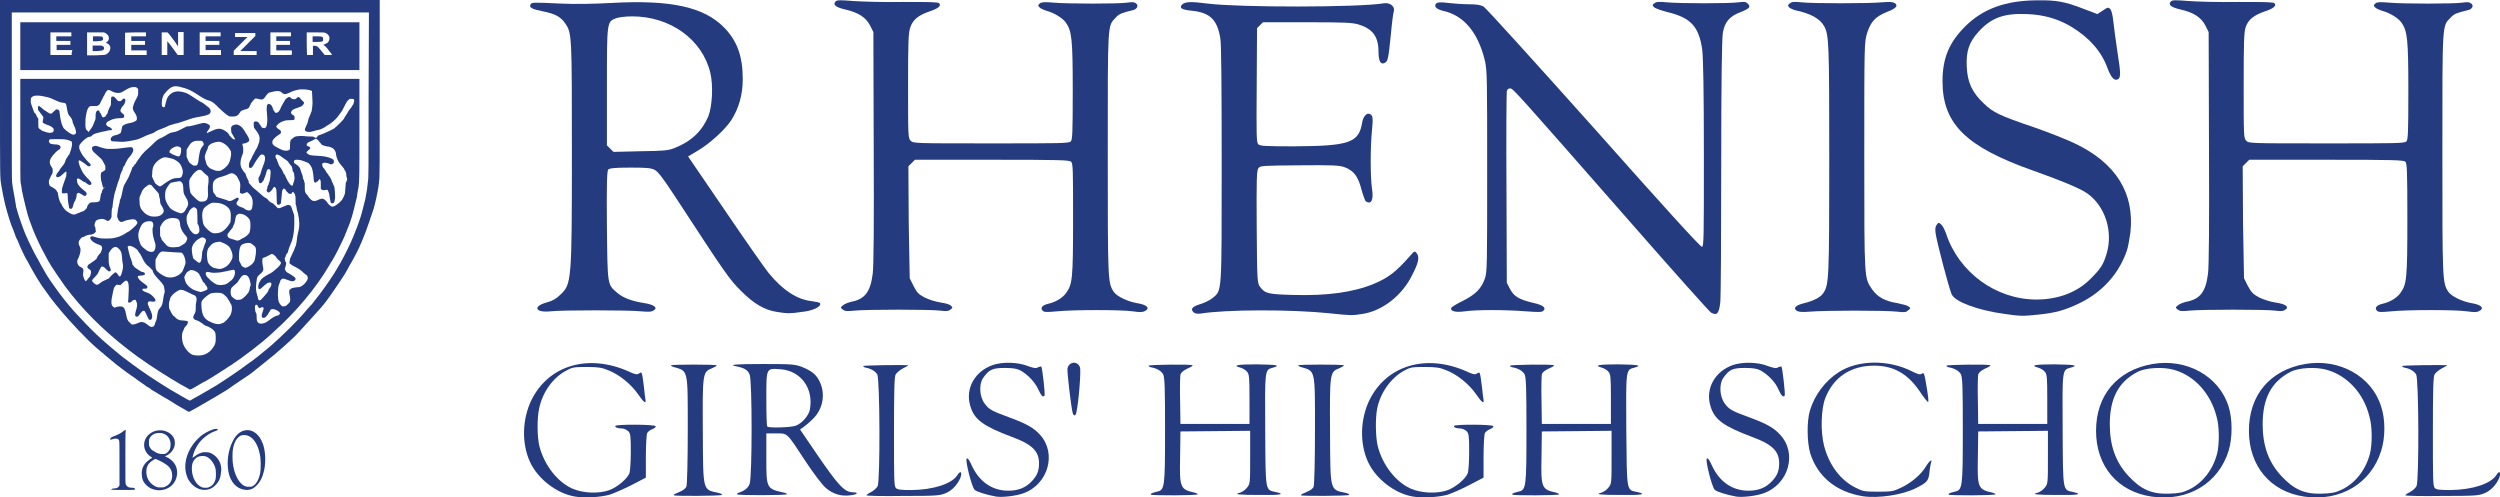 <?xml version="1.0" encoding="utf-8"?>
<!-- Generator: Adobe Illustrator 27.0.0, SVG Export Plug-In . SVG Version: 6.00 Build 0)  -->
<svg version="1.1" id="Layer_1" xmlns="http://www.w3.org/2000/svg" xmlns:xlink="http://www.w3.org/1999/xlink" x="0px" y="0px"
	 viewBox="0 0 763.7 151.9" style="enable-background:new 0 0 763.7 151.9;" xml:space="preserve">
<style type="text/css">
	.st0{fill:#253B7F;}
</style>
<path class="st0" d="M188,130.1c-0.3,0.4,0.7,0.8,2.1,0.8c0.5,0,1.3,0.4,1.8,0.8c0.7,0.7,0.8,1.4,0.8,6.3c0,3-0.2,5.9-0.4,6.5
	c-0.6,1.7-3.7,4.3-6.1,5.2c-3.2,1.2-8.2,1-11.5-0.5c-4.5-2.1-8.4-7.1-9.9-12.8c-0.7-2.7-0.8-8.5-0.1-11.6c1-4.9,4.1-9.3,8.1-11.5
	c2-1.1,2.5-1.2,6.4-1.2c3.5,0,4.7,0.2,6.6,1c3.4,1.3,7,4.3,9.1,7.3c1.7,2.5,2.5,3.1,2.3,1.8c-0.1-0.4-0.3-2.2-0.5-4.1
	c-0.6-4.7-0.6-4.6-1.5-4c-0.6,0.4-1.2,0.3-3.1-0.6c-12.3-5.5-24.4-2-29.7,8.6c-2.9,5.9-3.1,13.3-0.5,19c2.4,5.2,8.2,9.7,13.8,10.6
	c2.9,0.5,7.8,0.2,10.6-0.6c1.2-0.4,4.2-1.7,6.6-2.9l4.4-2.3v-6.4c0-3.5,0.2-6.8,0.4-7.2c0.2-0.4,0.9-1,1.6-1.2
	c0.7-0.3,1.1-0.7,1-0.9C199.9,129.6,188.3,129.6,188,130.1z"/>
<path class="st0" d="M317.7,132.8c-1.9-2.1-4.2-3.4-9.4-5.3c-5.2-1.9-6.2-2.4-7.5-4.2c-1.6-2.1-1.8-5.9-0.5-7.8
	c1.8-2.6,2.9-3.1,6.6-3.1c2.4,0,3.7,0.2,4.7,0.7c2.4,1.3,4.6,3.7,5.6,5.9c0.9,2,1.5,2.5,1.9,1.8c0.2-0.4-0.7-8.5-1-8.8
	c-0.1-0.1-0.6,0-1,0.2c-0.6,0.4-1.2,0.3-3.2-0.4c-3-1.2-7.6-1.3-10.6-0.3c-5.5,1.9-8.5,7.2-6.9,12.5c1.2,4.2,4,6.2,12.8,9.5
	c6,2.2,8.2,4.3,8.2,8c0,2.4-0.6,3.8-2.2,5.5c-1.9,2-4.1,2.9-7.2,2.9c-4.9,0-8.8-2.7-11.1-7.6c-0.8-1.8-1.3-2.5-1.6-2.2
	c-0.5,0.5,1.5,8.5,2.4,9.5c0.5,0.6,3.8,1.6,6.6,2.1c1.9,0.3,6.1-0.2,8.3-1C320.2,148,322.9,138.5,317.7,132.8z"/>
<path class="st0" d="M444.2,130.1c-0.3,0.4,0.7,0.8,2,0.8c0.5,0,1.4,0.4,1.8,0.8c0.7,0.7,0.8,1.4,0.8,6.3c0,3-0.2,5.9-0.4,6.5
	c-0.6,1.7-3.7,4.3-6.1,5.2c-3.2,1.2-8.2,1-11.5-0.5c-4.5-2.1-8.4-7.1-9.9-12.8c-0.7-2.7-0.8-8.5-0.2-11.6c1-4.9,4.2-9.3,8.1-11.5
	c2-1.1,2.5-1.2,6.4-1.2c3.5,0,4.7,0.2,6.6,1c3.4,1.3,7,4.3,9.1,7.3c1.7,2.5,2.5,3.1,2.3,1.8c-0.1-0.4-0.3-2.2-0.5-4.1
	c-0.6-4.7-0.6-4.6-1.5-4c-0.6,0.4-1.2,0.3-3.1-0.6c-12.3-5.5-24.4-2-29.7,8.6c-2.9,5.9-3.1,13.3-0.5,19c2.4,5.2,8.2,9.7,13.8,10.6
	c2.8,0.5,7.8,0.2,10.6-0.6c1.2-0.4,4.2-1.7,6.5-2.9l4.4-2.3v-6.4c0-3.5,0.2-6.8,0.4-7.2s1-1,1.6-1.2c0.7-0.3,1.1-0.7,1-0.9
	C456,129.6,444.5,129.6,444.2,130.1z"/>
<path class="st0" d="M543.8,132.8c-1.9-2.1-4.2-3.4-9.4-5.3c-5.2-1.9-6.2-2.4-7.5-4.2c-1.6-2.1-1.8-5.9-0.5-7.8
	c1.8-2.6,2.9-3.1,6.6-3.1c2.4,0,3.7,0.2,4.7,0.7c2.4,1.3,4.7,3.7,5.6,5.9c0.9,2,1.5,2.5,1.9,1.8c0.2-0.4-0.7-8.5-1-8.8
	c-0.1-0.1-0.6,0-1,0.2c-0.6,0.4-1.2,0.3-3.2-0.4c-3-1.2-7.6-1.3-10.6-0.3c-5.5,1.9-8.5,7.2-6.9,12.5c1.2,4.2,4,6.2,12.8,9.5
	c6,2.2,8.2,4.3,8.2,8c0,2.4-0.6,3.8-2.2,5.5c-1.9,2-4.1,2.9-7.2,2.9c-4.9,0-8.8-2.7-11.1-7.6c-0.8-1.8-1.3-2.5-1.6-2.2
	c-0.5,0.5,1.5,8.5,2.4,9.5c0.5,0.6,3.8,1.6,6.6,2.1c1.9,0.3,6.1-0.2,8.3-1C546.4,148,549.1,138.5,543.8,132.8z"/>
<path class="st0" d="M588.4,142.4c-1.5,2.5-4.4,5-7.5,6.5c-2.5,1.2-3,1.3-7.2,1.3c-4.1,0-4.7-0.1-6.8-1.2c-4.7-2.3-8.2-7-9.7-12.9
	c-1.1-4.3-0.9-11.2,0.4-14.5c2.5-6.4,7.8-9.9,14.9-9.9c6,0,10.4,2.5,14.1,8.1c1.2,1.8,2.3,3.1,2.4,3c0.2-0.2,0-1.9-0.3-3.7
	c-0.9-5.4-0.9-5.4-1.7-4.9c-0.5,0.3-1.3,0.1-3-0.8c-7.2-3.6-16.4-3.5-22.3,0.3c-4.1,2.6-7.4,7-8.8,11.7c-1,3.4-0.9,9.7,0.1,13.1
	c2.3,7.2,8,11.8,16.1,13.1c4.6,0.7,12.1-0.4,16.2-2.5c3.4-1.7,3.8-2.2,4.1-4.7c0.1-1.3,0.4-2.7,0.5-3.1
	C590.4,140.1,589.4,140.7,588.4,142.4z"/>
<g>
	<path class="st0" d="M680.8,124.2c-2.9-9.3-12.8-14.8-23.3-13c-10.7,1.9-17.2,9.5-17.2,20.4c0,10.8,6.6,18.6,17,20.1
		c11,1.6,20.4-4,23.5-14C682,133.7,682,128.1,680.8,124.2z M677.3,138.5c-1.3,5.1-4.6,9.2-8.7,11.1c-1.9,0.9-3,1.1-6,1.2
		c-5.3,0.2-8.6-1.3-12.4-5.4c-3.9-4.2-5.7-9.2-5.7-15.8c0-8,2.7-13,8.5-16c2.5-1.3,7.8-1.6,11.2-0.6c6.2,1.8,11.1,7.2,12.9,14.2
		C678,130.1,678,135.7,677.3,138.5z"/>
</g>
<path class="st0" d="M727.4,124.2c-2.9-9.3-12.8-14.8-23.3-13c-10.7,1.9-17.1,9.5-17.1,20.4c0,10.8,6.6,18.6,16.9,20.1
	c11,1.6,20.4-4,23.5-14C728.7,133.7,728.7,128.1,727.4,124.2z M724,138.5c-1.3,5.1-4.6,9.2-8.7,11.1c-1.9,0.9-3,1.1-6,1.2
	c-5.3,0.2-8.6-1.3-12.4-5.4c-3.9-4.2-5.7-9.2-5.7-15.8c0-8,2.7-13,8.5-16c2.5-1.3,7.8-1.6,11.2-0.6c6.2,1.8,11.2,7.2,12.9,14.2
	C724.7,130.1,724.7,135.7,724,138.5z"/>
<path class="st0" d="M219.6,150.6c-5-1.1-4.8-0.2-4.9-18.6c-0.1-17.9-0.1-18.4,2.8-19.5c0.9-0.4,1.6-0.8,1.4-0.9
	c-0.3-0.3-13.7-0.3-13.9,0c-0.1,0.1,0.2,0.3,0.7,0.5c4.6,1.3,4.4,0.4,4.4,19.5c0,9-0.2,16.5-0.4,17c-0.3,0.7-1,1.2-2.2,1.7
	c-1,0.4-1.8,0.8-1.7,1c0.2,0.3,14.4,0.2,14.7-0.1C220.7,151,220.3,150.8,219.6,150.6z"/>
<path class="st0" d="M260.7,150.4c-2.7,0-4.5-1.9-11.4-12l-4.9-7.2l1-0.7c0.6-0.4,1.9-1.5,2.9-2.5c3.2-3.1,4-7.9,1.9-11.8
	c-1-1.9-2.3-2.9-5.2-4.1c-2.1-0.8-3-0.9-11.6-0.9c-9,0-11,0.2-8.5,0.7c2.5,0.5,3.5,1.1,4.1,2.5c0.8,1.8,0.8,31.3,0,33.4
	c-0.5,1.3-1.5,2.1-3.3,2.7c-0.4,0.1-0.7,0.4-0.5,0.5c0.2,0.4,14.8,0.3,15.2,0c0.1-0.1-0.3-0.4-0.9-0.5c-5.4-1.2-5.4-1.3-5.4-10.6
	v-7.5h3c3.6,0,3.1-0.4,8.9,8.4c2.5,3.8,5.1,7.2,6.2,8.2c2.2,1.9,4.7,2.7,7.6,2.3C261.8,151.1,262.5,150.4,260.7,150.4z M234.4,130.3
	c-0.2-0.1-0.3-4-0.3-8.5c0-9.6-0.1-9.3,4.4-9c6.2,0.5,10.1,5.9,8.9,12.3c-0.3,1.8-2.4,4.2-4.2,4.9
	C241.8,130.6,234.8,130.8,234.4,130.3z"/>
<path class="st0" d="M292.5,145.1c-1.7,2.7-7.3,4.5-14,4.6c-3.2,0-4.3-0.1-4.8-0.6c-0.6-0.5-0.6-2.7-0.6-17.2
	c0-12.3,0.1-16.8,0.5-17.5c0.3-0.5,1.3-1.4,2.3-1.9c1-0.5,1.7-0.9,1.6-0.9c-1.4-0.2-13.8,0-13.8,0.2c0,0.2,0.3,0.4,0.7,0.5
	c1.7,0.3,3,1.1,3.6,2.1c0.8,1.6,0.9,32.5,0.1,34.1c-0.3,0.6-1.2,1.4-2,1.8c-0.8,0.4-1.5,0.9-1.4,1c0.1,0.2,5.2,0.3,11.3,0.2
	c10.3,0,11.2-0.1,13-0.9c1.9-0.8,3.6-2.7,4.4-4.7C294,144.2,293.4,143.6,292.5,145.1z"/>
<path class="st0" d="M389.7,150.3c-3.2-0.7-3.1,0.1-3.2-18.9c-0.1-18.7-0.2-18.4,2.4-19.1c2.5-0.7,1.1-0.9-5-1c-5.9,0-7.6,0.3-5,1
	c0.7,0.2,1.6,0.7,2,1.2c0.7,0.8,0.8,1.5,0.8,8.4v7.6h-21.1l-0.1-7.1c-0.1-3.9,0-7.5,0.1-8c0.2-0.6,0.9-1.2,2.1-1.8
	c1-0.4,1.8-0.9,1.6-1c-0.4-0.4-13.2-0.2-13.4,0.1c-0.1,0.2,0.3,0.4,0.7,0.5c1.8,0.3,3.1,1.1,3.7,2.1c0.5,1,0.6,3.9,0.6,17
	c0,17.8-0.1,18.4-2.5,18.9c-1.6,0.4-2,0.6-1.8,0.9c0.2,0.3,14,0.3,14.3-0.1c0.1-0.1-0.3-0.3-0.9-0.5c-4.5-1-4.7-1.4-4.5-11.1
	l0.1-7.6l10.7-0.1l10.6-0.1v8.1c0,8,0,8.1-1,9.3c-0.5,0.7-1.5,1.3-2.1,1.5c-2.1,0.5-0.5,0.7,5.9,0.7
	C391.1,151.3,392.9,151,389.7,150.3z"/>
<path class="st0" d="M411.2,150.6c-5-1.1-4.8-0.2-4.9-18.6c-0.1-17.9-0.1-18.4,2.8-19.5c0.9-0.4,1.6-0.8,1.4-0.9
	c-0.3-0.3-13.7-0.3-13.9,0c-0.1,0.1,0.2,0.3,0.7,0.5c4.6,1.3,4.4,0.4,4.4,19.5c0,9-0.2,16.5-0.4,17c-0.2,0.7-1,1.2-2.2,1.7
	c-1,0.4-1.8,0.8-1.7,1c0.2,0.3,14.4,0.2,14.7-0.1C412.3,151,411.9,150.8,411.2,150.6z"/>
<path class="st0" d="M500.1,150.3c-3.3-0.7-3.1,0.1-3.3-18.9c-0.1-18.7-0.2-18.4,2.5-19.1c2.5-0.7,1.1-0.9-5-1c-5.9,0-7.6,0.3-5,1
	c0.7,0.2,1.6,0.7,2,1.2c0.7,0.8,0.8,1.5,0.8,8.4v7.6H471l-0.1-7.1c-0.1-3.9,0-7.5,0.1-8c0.1-0.6,0.8-1.2,2.1-1.8
	c1-0.4,1.8-0.9,1.6-1c-0.4-0.4-13.2-0.2-13.4,0.1c-0.1,0.2,0.3,0.4,0.7,0.5c1.8,0.3,3.1,1.1,3.7,2.1c0.5,1,0.6,3.9,0.6,17
	c0,17.8-0.1,18.4-2.5,18.9c-1.6,0.4-2,0.6-1.8,0.9c0.2,0.3,14,0.3,14.3-0.1c0.1-0.1-0.3-0.3-0.9-0.5c-4.5-1-4.7-1.4-4.5-11.1
	l0.1-7.6l10.6-0.1l10.7-0.1v8.1c0,8,0,8.1-1,9.3c-0.5,0.7-1.5,1.3-2.1,1.5c-2.1,0.5-0.5,0.7,5.9,0.7
	C501.5,151.3,503.3,151,500.1,150.3z"/>
<path class="st0" d="M633.3,150.3c-3.2-0.7-3.1,0.1-3.2-18.9c-0.1-18.7-0.2-18.4,2.5-19.1c2.5-0.7,1.1-0.9-5-1c-5.9,0-7.6,0.3-5,1
	c0.7,0.2,1.6,0.7,2,1.2c0.7,0.8,0.8,1.5,0.8,8.4v7.6h-21.1l-0.1-7.1c-0.1-3.9,0-7.5,0.1-8c0.2-0.6,0.9-1.2,2.1-1.8
	c1-0.4,1.8-0.9,1.6-1c-0.4-0.4-13.2-0.2-13.4,0.1c-0.1,0.2,0.3,0.4,0.7,0.5c1.8,0.3,3.1,1.1,3.7,2.1c0.5,1,0.6,3.9,0.6,17
	c0,17.8-0.1,18.4-2.5,18.9c-1.6,0.4-2,0.6-1.8,0.9c0.2,0.3,14,0.3,14.3-0.1c0.1-0.1-0.3-0.3-0.9-0.5c-4.5-1-4.7-1.4-4.5-11.1
	l0.1-7.6l10.7-0.1l10.6-0.1v8.1c0,8,0,8.1-1,9.3c-0.5,0.7-1.5,1.3-2.1,1.5c-2.1,0.5-0.5,0.7,5.9,0.7
	C634.7,151.3,636.5,151,633.3,150.3z"/>
<path class="st0" d="M762.6,145.1c-1.7,2.7-7.3,4.5-14,4.6c-3.2,0-4.3-0.1-4.8-0.6c-0.6-0.5-0.6-2.7-0.6-17.2
	c0-12.3,0.1-16.8,0.5-17.5c0.3-0.5,1.3-1.4,2.3-1.9c1-0.5,1.7-0.9,1.6-0.9c-1.4-0.2-13.8,0-13.8,0.2c0,0.2,0.3,0.4,0.7,0.5
	c1.7,0.3,3,1.1,3.6,2.1c0.8,1.6,0.9,32.5,0.1,34.1c-0.3,0.6-1.2,1.4-2,1.8c-0.8,0.4-1.5,0.9-1.4,1c0.1,0.2,5.2,0.3,11.3,0.2
	c10.3,0,11.2-0.1,13-0.9c1.9-0.8,3.6-2.7,4.4-4.7C764.1,144.2,763.5,143.6,762.6,145.1z"/>
<path class="st0" d="M329.9,112.2c-0.7-2-3.3-1.8-3.8,0.3c-0.2,0.9,1.1,11.9,1.6,13.7c0.3,1,0.9,0.9,1.1-0.2
	C329.5,123.1,330.3,113.1,329.9,112.2z"/>
<path class="st0" d="M432.8,77.4c-0.6-0.8-0.7-0.8-1.9,0.6c-4.5,5.1-6.7,6.8-11.2,8.7c-6.3,2.6-14.3,3.7-24.6,3.4
	c-7.6-0.2-8.7-0.4-10.2-2.5c-0.8-1.1-0.9-1.6-1-18.3c-0.1-14.5,0-17.2,0.5-17.9c0.6-0.8,1.1-0.8,12.5-0.9c10.4-0.1,12.2,0,13.9,0.6
	c2.7,1,4.1,2.8,5.1,6.8c0.5,1.8,1.1,3.4,1.3,3.6c1.7,1.1,2.5-0.4,1.9-4c-0.5-3.5-0.5-12.6,0-17.5c0.4-4,0.3-4.8-0.7-5.2
	c-1-0.4-2,0.9-2.3,2.7c-1,6.1-3.9,7.1-20.8,7.2c-8.8,0-10.3-0.1-10.9-0.6c-0.6-0.6-0.6-2.5-0.5-18.1l0.1-17.4l0.9-0.9l0.9-0.9h13.5
	c11.6,0,13.8,0.1,15.8,0.7c4.2,1.3,6,3.7,6,8.2c0,3,0.7,4.2,1.9,3.5c1-0.5,1.1-1.1,1.9-8.8c0.3-3.4,0.7-6.5,0.9-7
	c0.4-1.4-1.2-2.7-3-2.4c-7.9,1.3-44.1,1.3-53.8,0.1c-5.4-0.7-7.1-0.6-8,0.4c-0.8,1,0.1,1.5,3.3,1.8c5.4,0.6,7.6,2.8,8.5,8.5
	c0.3,1.7,0.4,15.5,0.4,38.2c0,39.6,0.1,38.6-2.6,40.9c-0.8,0.7-2.4,1.5-3.6,1.9c-2.7,0.8-3.4,1.5-2.5,2.5c0.5,0.5,1.1,0.6,2.2,0.5
	c7.9-1.3,27.9-1.3,39.4-0.1c6.5,0.7,7,0.7,10.1,0.2c6.1-0.9,12.2-5.7,15.2-11.9C433.3,80.4,433.7,78.5,432.8,77.4z"/>
<path class="st0" d="M633.8,43.8c-2.5-1.2-8.1-3.4-12.4-4.9c-10.6-3.6-12.5-4.5-15.4-7.3c-3.6-3.4-5-6.5-5.2-11.3
	c-0.2-4.7,0.7-7.4,3.6-10.6c3.9-4.3,7.8-5.7,14.8-5.4c5.3,0.2,9.6,1.5,13.6,3.9c5.4,3.3,9.1,7.4,11,12.6c1,2.7,2,3.9,3,3.5
	c1.1-0.4,1.1-1.7,0.1-8c-0.5-3.4-1.1-7.7-1.3-9.6c-0.2-2.1-0.6-3.6-1-4c-0.5-0.5-0.8-0.5-2.2,0.5l-1.7,1.1l-4.2-1.6
	c-5.7-2.2-8.2-2.7-14.5-2.6c-9.4,0.1-16.3,2.6-21.7,8c-4.9,4.9-6.9,9.7-6.9,16.7c0,13.1,7.2,20.1,27.9,27.4c8.2,2.9,14,5.3,16.2,6.8
	c5.6,3.9,8.1,11.7,6,18.6c-1,3.3-1.8,4.5-4.8,7.5c-4.1,4.2-10,6.4-16.6,6.4c-12.4,0-23.7-8.3-27.6-20.1c-0.4-1.1-1-2.4-1.5-2.8
	c-0.8-0.7-0.8-0.7-1.4,0.1c-0.4,0.6-0.5,1.3-0.3,2.6c0.3,2.4,4.1,16.9,4.9,18.6c1,2.3,8,4.9,16.2,6c4.7,0.7,5.7,0.7,10.3,0.2
	c5.2-0.5,8.2-1.4,12.4-3.4c7.1-3.4,12.2-9.1,14.6-16.1c0.4-1.1,0.8-3.6,1.1-5.6C652.1,59,646.4,49.8,633.8,43.8z"/>
<path class="st0" d="M250.5,92.6c-0.1-0.2-1.2-0.4-2.5-0.6c-4.6-0.5-8.9-3.4-13.2-8.6c-1.2-1.5-7.3-10.2-13.4-19.2l-11.2-16.4l3-1.8
	c3.6-2.1,8.3-6.4,10.2-9.3c2.3-3.6,3.5-7.8,3.5-12.5c0-7-1.7-11.7-5.7-15.8c-6.2-6.3-16.3-8.5-34.4-7.5c-5.5,0.3-11.4,0.4-15.3,0.2
	c-8.6-0.4-9-0.4-9.4,0.2c-0.6,1,0.4,1.5,3.9,2.2c3.5,0.7,5.3,1.6,6.7,3.7c2,2.9,2,3.7,2,39.3c0,39.5-0.1,40.3-3.5,43.5
	c-1.3,1.3-2.4,1.9-4.2,2.4c-4.4,1.2-3.5,3.2,1.2,2.7c3.5-0.4,23.7-0.4,27.6,0c2.4,0.2,3.2,0.2,3.9-0.3c0.7-0.5,0.7-0.7,0.2-1.2
	c-0.4-0.4-1.7-0.8-3-1c-3.9-0.6-6.5-1.6-8.3-3.1c-3.1-2.7-3-2-3.2-20.5c-0.1-12.3,0-16.7,0.4-17.2c0.4-0.4,1.8-0.6,6.6-0.6
	c5.2,0,6.4,0.1,7.6,0.7c1.1,0.6,2.6,2.6,6.4,8.4c15.6,23.9,16.4,25,20,28.6c3.9,3.9,7.1,5.8,11,6.4c3.1,0.5,4.2,0.5,7.4,0
	C248.3,95,251.1,93.6,250.5,92.6z M206.1,45.2c-2,0.8-3.2,0.9-10.5,1l-8.2,0.2l-1-1l-1-1V26.5c0-19.9,0-19.8,2.7-20.9
	c0.8-0.3,2.8-0.6,5-0.6c11.7,0,21.5,7.1,23.9,17.3c0.9,3.8,0.6,10-0.6,13.2C214.5,40,211.2,43.2,206.1,45.2z"/>
<path class="st0" d="M533.9,1.1c-0.6-0.6-1-0.6-2.8-0.4c-2.6,0.4-18.1,0.4-22,0c-2.2-0.2-3.1-0.2-3.7,0.3c-0.7,0.5-0.7,0.6-0.1,1.2
	c0.4,0.4,2.2,1,4.1,1.5c7.1,1.7,9.6,4.4,10.6,11.5c0.3,2.5,0.5,12.5,0.5,31.9c0,25.6,0,28.2-0.6,28.3c-0.5,0-11.7-12.3-33-36.3
	C469,19.1,453.9,2.4,453.2,2c-0.9-0.5-2.2-0.7-4.5-0.7c-1.8,0-4.6-0.2-6.3-0.4c-2.3-0.3-3.2-0.2-3.6,0.1c-0.9,0.9-0.1,1.8,2,2.3
	c6.4,1.4,10.7,6.6,12.8,15.2c0.7,3,0.7,5.5,0.7,33.9c0,28.4,0,30.8-0.7,32.7c-1.1,3.1-2.8,4.8-6.7,6.8c-1.9,0.9-3.5,1.9-3.6,2.2
	c-0.3,1,1.4,1.4,4.2,1c3.5-0.5,12.2-0.5,18.6,0c4,0.3,5,0.3,5.4-0.2c0.9-0.9-0.1-1.7-3.2-2.4c-4.2-1-5.8-1.9-7-4.2l-1-1.9l-0.1-28.8
	c-0.1-15.8,0-29.2,0.1-29.7c0.1-0.6,0.5-0.9,1-0.9c0.9,0,1.5,0.7,36.5,40.6c13.2,15.1,24.4,27.6,24.9,27.9c1.8,1,2.4,0.3,2.8-3
	c0.2-1.5,0.3-20.1,0.3-41.3c0-26.7,0.2-39.3,0.5-41.2c0.6-3.3,2-5,5.4-6.3C534.5,2.6,534.9,2.1,533.9,1.1z"/>
<path class="st0" d="M347.3,92.6c-2.9-0.5-6.2-2.1-7.1-3.5c-1.8-2.7-1.8-3.6-1.8-42.4c0-40.6-0.1-38.6,2.5-41.4
	c1-1.1,1.9-1.4,5.2-2.2c1.3-0.3,1.8-1.5,0.9-2.1c-0.5-0.4-1.3-0.4-2.6-0.2c-2.4,0.4-18.3,0.4-22.6,0c-2.5-0.2-3.5-0.2-4.1,0.2
	c-0.6,0.5-0.7,0.7-0.2,1.2c0.3,0.4,1.3,0.8,2.2,1.1c2.3,0.6,4.9,2.2,5.9,3.6c1.8,2.6,2.1,4.9,2.1,20.8c0,13-0.1,15-0.6,15.5
	c-0.6,0.6-3.3,0.6-24.4,0.6c-23.2,0-23.7,0-24.5-0.8c-0.8-0.8-0.8-1.4-0.8-16.8c0-13.6,0.1-16.3,0.7-17.9c0.8-2.3,2.4-3.6,5.8-4.8
	c2.8-0.9,3.7-1.8,3-2.5c-0.4-0.4-3.3-0.4-11.1-0.4c-5.9,0.1-12.7-0.1-15.3-0.3c-3.7-0.3-4.8-0.3-5.2,0.1c-1,1-0.1,1.8,2.9,2.5
	c4,0.9,6.3,2.4,7.6,4.9l1,2l0.1,35.3c0.1,23,0,36.4-0.3,38.5c-0.7,5.6-2.4,7.8-6.6,8.6c-0.8,0.2-1.9,0.6-2.4,1
	c-0.9,0.7-0.9,0.8-0.1,1.4c0.6,0.5,1.4,0.5,3.4,0.3c3.7-0.4,23.7-0.4,26.4,0c1.7,0.2,2.4,0.2,3-0.3c0.7-0.5,0.8-0.7,0.2-1.2
	c-0.3-0.4-1.8-0.8-3.2-1c-1.4-0.2-3.6-0.9-4.8-1.5c-1.9-1-2.4-1.5-3.4-3.5l-1.2-2.4L277.6,68l-0.1-17.2l1-1l1-1h23.5
	c20.9,0,23.6,0.1,24.2,0.6c0.6,0.6,0.6,2.7,0.6,17.6c0,18.4-0.2,19.9-2.2,22.6c-1.1,1.5-3.2,2.7-5.4,3.2c-1.8,0.4-2.5,1.3-1.7,2.1
	c0.5,0.5,1.2,0.5,4.4,0.2c5.1-0.5,19.6-0.5,23.1,0c2,0.3,3,0.3,3.6,0C351.5,94.2,350.5,93.1,347.3,92.6z"/>
<path class="st0" d="M583,93.6c-0.4-0.3-1.9-0.7-3.4-1c-3.8-0.6-6.1-1.9-7.7-4.2c-2.4-3.6-2.4-2.2-2.4-40.4c0-35.1,0-35.1,0.9-38
	c1.1-3.4,2.5-4.9,5.9-6.3c2.9-1.1,3.6-1.9,2.6-2.7c-0.6-0.4-1.5-0.5-3.9-0.3c-4.1,0.4-21.4,0.4-24.8,0c-2-0.2-2.8-0.2-3.4,0.3
	c-0.7,0.5-0.7,0.7-0.3,1.2c0.3,0.3,1.1,0.7,1.8,0.9c4.8,1,7.7,2.6,9,5c1.4,2.7,1.5,5.1,1.5,40.4c0,36.5-0.1,38.5-1.8,41
	c-0.8,1.3-3,2.4-5.8,3.1c-2.6,0.6-3.5,1.5-2.4,2.3c0.6,0.4,1.6,0.5,4.2,0.3c4.6-0.4,23-0.4,26.5,0c2.3,0.3,2.8,0.2,3.4-0.4
	C583.7,94.2,583.7,94.1,583,93.6z"/>
<path class="st0" d="M755,92.6c-2.9-0.5-6.2-2.1-7.1-3.5c-1.8-2.7-1.8-3.6-1.8-42.4c0-40.6-0.1-38.6,2.6-41.4c1-1.1,1.9-1.4,5.2-2.2
	c1.4-0.3,1.9-1.5,0.9-2.1c-0.5-0.4-1.3-0.4-2.5-0.2c-2.4,0.4-18.4,0.4-22.6,0c-2.5-0.2-3.5-0.2-4,0.2c-0.6,0.5-0.7,0.7-0.2,1.2
	c0.3,0.4,1.3,0.8,2.2,1.1c2.3,0.6,4.9,2.2,5.9,3.6c1.8,2.6,2.1,4.9,2.1,20.8c0,13-0.1,15-0.6,15.5c-0.6,0.6-3.3,0.6-24.4,0.6
	c-23.2,0-23.8,0-24.5-0.8c-0.8-0.8-0.8-1.4-0.8-16.8c0-13.6,0.1-16.3,0.6-17.9c0.8-2.3,2.4-3.6,5.8-4.8c2.8-0.9,3.7-1.8,3-2.5
	c-0.4-0.4-3.3-0.4-11.1-0.4c-5.9,0.1-12.8-0.1-15.3-0.3c-3.7-0.3-4.8-0.3-5.2,0.1c-1,1-0.1,1.8,2.9,2.5c4,0.9,6.3,2.4,7.6,4.9l1,2
	l0.1,35.3c0.1,23,0,36.4-0.3,38.5c-0.7,5.6-2.4,7.8-6.7,8.6c-0.8,0.2-1.9,0.6-2.4,1c-0.9,0.7-0.9,0.8-0.1,1.4
	c0.6,0.5,1.4,0.5,3.4,0.3c3.7-0.4,23.7-0.4,26.4,0c1.7,0.2,2.4,0.2,3-0.3c0.7-0.5,0.7-0.7,0.2-1.2c-0.4-0.4-1.8-0.8-3.3-1
	c-1.4-0.2-3.6-0.9-4.8-1.5c-1.9-1-2.4-1.5-3.5-3.5l-1.2-2.4L685.2,68l-0.1-17.2l2-2h23.5c20.9,0,23.6,0.1,24.2,0.6
	c0.5,0.6,0.6,2.7,0.6,17.6c0,18.4-0.2,19.9-2.2,22.6c-1.1,1.5-3.2,2.7-5.4,3.2c-1.8,0.4-2.5,1.3-1.7,2.1c0.5,0.5,1.2,0.5,4.4,0.2
	c5.1-0.5,19.6-0.5,23.1,0c2,0.3,3,0.3,3.6,0C759.1,94.2,758.1,93.1,755,92.6z"/>
<path class="st0" d="M98.7,12c0,0.4,0,0.5-0.2,0.6c-0.2,0.1-0.4,0.2-1.6,0.2l-1.4,0v-1.7l1.4,0c1.2,0,1.4,0.1,1.6,0.2
	C98.7,11.5,98.7,11.6,98.7,12z"/>
<path class="st0" d="M31.5,11.8c0,0.6-0.3,0.7-1.9,0.8l-1.2,0v-1.5l1.3,0c1.3,0,1.4,0,1.6,0.2C31.4,11.5,31.5,11.7,31.5,11.8z"/>
<path class="st0" d="M31.7,15.1c-0.2,0.3-0.6,0.4-2.1,0.5l-1.3,0v-1.7l1.4,0c1.2,0,1.4,0,1.7,0.2C31.8,14.3,31.9,14.7,31.7,15.1z"/>
<path class="st0" d="M116,25.6L116,0L58,0L0,0l0,26.9c0,28.7,0,27.2,0.4,29.7C0.8,59,1,60,1.6,62.6c0.7,2.7,1.8,6.3,2.4,7.5
	c0.1,0.1,0.2,0.4,0.2,0.6c0.1,0.2,0.1,0.4,0.2,0.4c0,0,0.1,0.3,0.2,0.6c0.1,0.3,0.2,0.5,0.2,0.6c0,0,0.1,0.2,0.2,0.4
	c0.1,0.2,0.2,0.5,0.3,0.6c0.1,0.3,0.6,1.3,0.8,1.9c0.1,0.2,0.2,0.5,0.2,0.5c0,0,0.1,0.2,0.2,0.4c0.2,0.5,1.6,3.4,1.9,3.7
	c0.1,0.1,0.2,0.3,0.2,0.4c0.1,0.2,1,1.8,1.2,2.2c0.1,0.1,0.4,0.7,0.7,1.2c0.3,0.5,0.6,1,0.7,1.2c0.7,1.1,1,1.6,1.2,1.9
	c0.1,0.2,0.5,0.8,0.9,1.3c0.4,0.5,0.8,1.2,1,1.4c0.8,1.2,1.6,2.2,2.8,3.7c0.6,0.7,1.3,1.5,1.4,1.7c2.9,3.5,8,8.9,10.9,11.4
	c0.7,0.6,1.4,1.2,1.4,1.2c0,0,0.2,0.2,0.4,0.3c0.2,0.1,0.5,0.5,0.9,0.8c0.5,0.4,2.4,2,3.5,2.9c0.3,0.2,3.5,2.7,3.9,2.9
	c0.3,0.2,1.9,1.3,2,1.4c0,0,0.3,0.2,0.5,0.4c0.2,0.1,0.5,0.4,0.6,0.4c0.1,0.1,0.6,0.4,1,0.7c0.4,0.3,0.8,0.5,0.8,0.6
	c0,0,0.4,0.3,0.8,0.5c0.4,0.2,0.9,0.5,1,0.7c0.2,0.1,0.6,0.4,1,0.6c0.4,0.2,0.8,0.5,1,0.6c0.5,0.3,1.6,1,2,1.2
	c0.8,0.4,3.5,2.1,3.6,2.2c0.2,0.1,1.6,0.9,3.3,1.9c0.3,0.2,0.6,0.3,0.7,0.3c0.1,0,4.5-2.5,5.3-3c0.2-0.1,1.5-0.9,3.1-1.8
	c2.5-1.5,3.5-2.1,3.6-2.2c0,0,0.7-0.5,1.4-1c0.8-0.5,1.4-1,1.5-1c0,0,0.4-0.3,0.7-0.5c0.9-0.6,2.1-1.4,2.7-1.8
	c0.3-0.2,0.8-0.6,1.2-0.9c0.9-0.7,4.8-3.9,5.2-4.2c1-0.8,1.9-1.5,2.4-2c0.3-0.3,1-0.9,1.5-1.3c3.6-3.2,3.9-3.5,7.2-7.2
	c0.4-0.4,0.9-1,1.2-1.3c3.5-3.9,3.6-3.9,5.3-6.2c0.7-0.9,1.4-2,3.6-5.2c1.5-2.2,1.8-2.7,2.6-4.2c0.4-0.8,0.8-1.5,0.9-1.6
	c1-1.7,2.9-5.4,2.9-5.7c0,0,0.1-0.2,0.2-0.4c0.1-0.3,0.8-1.9,1.3-3.2c0.3-0.7,2.1-6,2.5-7.2c0.5-1.6,1.2-4.9,1.5-6.8
	c0.1-0.6,0.2-1.4,0.2-1.7C116,54,116,50.6,116,25.6z M112.6,29.1c0,22.8,0,25.3-0.2,26.3c-0.2,1.9-0.3,2.5-0.3,2.6
	c0,0.1-0.1,0.6-0.2,1.1c-0.1,0.5-0.2,1.3-0.3,1.7c-0.3,1.2-0.9,3.5-1.1,4.3c-0.3,1.2-1.5,4.6-1.8,5.2c0,0.1-0.3,0.7-0.5,1.3
	c-1.1,2.8-2.7,6-4.2,8.7c-0.5,0.9-1.1,1.9-1.3,2.2c-0.1,0.2-0.4,0.6-0.6,1c-1.6,2.5-4,5.9-6.1,8.5c-0.5,0.7-1.1,1.4-1.3,1.5
	c-0.1,0.2-0.4,0.5-0.6,0.7c-0.2,0.2-0.5,0.5-0.6,0.7c-2.6,3.1-7.1,7.5-10.5,10.5c-2.2,1.9-5.9,4.9-7.2,5.7c-0.2,0.1-1.1,0.8-1.9,1.4
	c-1.4,1-5.2,3.6-6.5,4.4c-0.3,0.2-0.9,0.6-1.4,0.9c-0.5,0.3-1,0.6-1.2,0.7c-0.2,0.1-0.4,0.2-0.5,0.3c-0.2,0.1-1.7,1-3.3,1.9
	c-0.3,0.2-1.1,0.6-1.8,1c-0.7,0.4-1.2,0.7-1.2,0.7c0,0-0.3-0.2-0.6-0.3c-0.3-0.2-1.4-0.8-2.3-1.3c-2.5-1.4-4.8-2.8-6.6-4
	c-4-2.5-7.4-5-10.3-7.2c-0.4-0.3-1-0.7-1.3-1c-0.9-0.7-4.2-3.5-4.4-3.7c0,0-0.4-0.3-0.8-0.7c-0.4-0.3-0.9-0.8-1.1-1
	c-0.2-0.2-0.8-0.7-1.2-1.1c-1.9-1.8-4.7-4.7-6.6-6.8c-2.1-2.4-4.3-5.1-6.1-7.7c-0.6-0.8-1.1-1.6-1.2-1.7c-0.1-0.1-0.4-0.6-0.8-1.2
	c-0.3-0.5-0.7-1.1-0.8-1.3c-0.1-0.2-0.5-0.9-0.9-1.6c-0.4-0.7-0.9-1.5-1-1.8c-0.2-0.3-0.3-0.6-0.3-0.6c0,0-0.1-0.2-0.2-0.3
	c-0.1-0.1-0.6-1.1-1.2-2.2c-1-2.1-1.1-2.3-1.8-3.7c-0.2-0.5-0.4-1-0.5-1.1c-0.6-1.3-2.2-5.7-2.8-7.9c-0.1-0.5-0.2-0.9-0.3-0.9
	C5,63,4.1,58.5,3.9,57.2c-0.1-0.6-0.2-1.3-0.2-1.5c-0.1-0.3-0.1-7.6-0.1-26.1c0-14.1,0-25.7,0-25.8c0,0,24.6,0,54.6,0h54.5
	L112.6,29.1z"/>
<path class="st0" d="M6.2,6.8v14.6h103.6V6.8H6.2z M21.9,16.2l0,0.6l-6.5,0V9.9h6.4v1.2h-4.6v1.4h4.3l0,0.6l0,0.6l-2.1,0l-2.1,0
	l0,0.8l0,0.8l2.4,0l2.4,0L21.9,16.2z M33.4,15.7c-0.3,0.5-0.7,0.8-1.2,1c-0.3,0.1-0.8,0.1-3,0.2l-2.6,0V9.9l2.6,0l2.6,0l0.4,0.2
	c1.1,0.6,1.4,1.7,0.7,2.5c-0.2,0.2-0.4,0.4-0.5,0.4c-0.1,0-0.1,0.1,0.4,0.3c0.3,0.1,0.5,0.3,0.7,0.6c0.2,0.3,0.2,0.4,0.2,0.9
	C33.6,15.2,33.6,15.4,33.4,15.7z M44.7,16.8h-6.5v-3.4c0-1.8,0-3.4,0-3.4c0,0,1.4-0.1,3.2-0.1l3.2,0v1.2h-4.5v1.4l2.1,0l2.1,0v1.2
	l-2.1,0l-2.1,0v1.7h4.7V16.8z M56.1,16.8h-1.8L54,16.4c-0.3-0.5-1.4-1.9-2.3-3.1l-0.6-0.7l0,2.1l0,2.1h-1.7V9.9h1.8l0.6,0.7
	c0.3,0.4,0.6,0.8,0.7,0.9c0.2,0.3,1.1,1.5,1.1,1.5c0,0,0.2,0.3,0.4,0.6c0.2,0.3,0.4,0.6,0.4,0.6c0,0,0-0.9,0-2.2l0-2.2h1.7V16.8z
	 M67.6,16.8h-6.6V9.9h6.4v1.2h-4.6v1.4l2.1,0l2.1,0v1.2l-4.2,0l0,0.8l0,0.8l4.7,0V16.8z M78.3,16.8h-3.4c-1.9,0-3.4,0-3.5,0
	c0,0,0-0.3,0-0.7l0-0.6l2.1-2.1l2.1-2.1l-1.9,0l-1.9,0l0-0.6c0-0.3,0-0.6,0-0.6c0,0,1.4,0,3.1,0h3.1V11l-2.3,2.3l-2.3,2.3H76l2.4,0
	V16.8z M89.1,16.7c0,0.1-0.4,0.1-3.3,0.1h-3.2V9.9h6.3v1.2h-4.5v1.4l2.1,0l2.1,0v1.2l-2.1,0l-2.1,0v1.7l2.3,0c1.3,0,2.3,0,2.4,0
	C89.2,15.7,89.2,16.5,89.1,16.7z M100.3,16.8h-1.1l-0.5-0.6C97,14.1,97,14.1,96.2,14l-0.6,0l0,1.4l0,1.4l-0.9,0c-0.5,0-0.9,0-0.9,0
	c0,0-0.1-1.6-0.1-3.4V9.9l2.7,0c2.7,0,2.7,0,3.1,0.2c0.9,0.4,1.3,1.2,1.1,2c-0.2,0.8-0.6,1.1-1.4,1.4c-0.5,0.2-0.5,0.2-0.3,0.3
	c0.3,0.1,0.9,0.7,1.6,1.7c0.4,0.5,0.7,0.9,0.8,1c0.1,0.1,0.1,0.2,0.1,0.2C101.4,16.8,100.9,16.8,100.3,16.8z"/>
<path class="st0" d="M109.8,38.3l0-14.2l-51.8,0l-51.8,0l0,15.6c0,11.7,0,15.7,0.1,16.1c0.1,0.2,0.2,1,0.3,1.7
	c0.1,0.7,0.2,1.4,0.3,1.6c0,0.2,0.2,0.8,0.3,1.4c0.3,1.3,0.9,3.8,1.3,5.2c0.3,1.1,0.8,2.4,0.9,2.6c0.1,0.1,0.1,0.3,0.1,0.3
	c0,0.1,1.1,2.9,1.4,3.5c0.1,0.2,0.2,0.4,0.2,0.4c0,0.1,1,2.2,1.6,3.4c0.6,1.2,2,3.7,2.2,4.1c0.1,0.2,0.2,0.3,0.2,0.3
	c0,0.1,0.8,1.4,2.1,3.3c0.6,0.9,1.1,1.6,2.7,3.9c0.3,0.4,1.3,1.7,2.1,2.7c5.4,6.7,12,12.9,20.1,18.8c3.9,2.8,8.9,6,13.2,8.5
	c0.7,0.4,1.6,0.9,2,1.1c0.3,0.2,0.7,0.4,0.8,0.4c0.2,0,1.4-0.7,3.1-1.7c0.5-0.3,1.2-0.7,1.5-0.8c1.4-0.8,1.5-0.9,3.9-2.4
	c0.5-0.3,2.7-1.7,2.8-1.8c0,0,0.5-0.4,1.1-0.7c3.9-2.6,9.2-6.6,12.2-9.4c0.2-0.2,0.7-0.6,1.2-1.1c6.5-5.8,12.7-13.2,16.6-19.9
	c0.5-0.8,0.9-1.6,1.1-1.8c0.7-1.1,2.3-4.3,3-5.8c0.2-0.5,0.5-1,0.6-1.3c0.5-1.2,1-2.5,1.6-4c0.1-0.4,0.3-0.8,0.3-0.9
	c0.1-0.2,0.6-1.8,0.9-3c0.3-1.1,0.6-2.4,1-4.1c0-0.2,0.1-0.8,0.2-1.4c0.1-0.6,0.2-1.2,0.3-1.5C109.8,55.4,109.8,53.8,109.8,38.3z
	 M13.6,40.2c-0.4-0.1-0.8-0.3-0.8-0.3c-0.1,0-0.1-0.1-0.1-0.1c0,0-0.1-0.1-0.3-0.2c-0.2-0.1-0.4-0.3-0.5-0.4
	c-0.2-0.3-0.2-0.3-0.2-1.6v-1.3l-0.3-0.5c-0.2-0.2-0.3-0.6-0.4-0.8c-0.1-0.2-0.2-0.4-0.3-0.4c-0.2-0.1-0.3-0.3-0.6-1.2
	c-0.2-0.6-0.5-1.3-0.6-1.7c-0.1-0.2-0.1-0.5-0.1-1c0-0.7,0-0.7,0.3-1c0.4-0.4,0.8-0.5,1.8-0.5c0.6,0,1.1,0.1,1.7,0.2
	c0.5,0.1,1.1,0.3,1.4,0.3c0.3,0.1,1,0.3,1.6,0.6c1.7,0.8,2.2,1,3.1,1.1c0.3,0,0.6,0.1,0.7,0.2c0.2,0.1,0.3,0.6,0.5,1.8
	c0.2,1.1,0.3,1.6,0.9,2.2c0.5,0.6,0.7,1,0.8,1.7c0,0.2,0.1,0.5,0.2,0.5c0.1,0.1,0.1,0.2,0.1,0.3c0,0.1,0.1,0.3,0.2,0.5
	c0.1,0.1,0.2,0.3,0.2,0.4c0,0.1,0.1,0.4,0.2,0.7c0.2,0.7,0.2,1.1-0.2,1.3c-0.4,0.2-0.6,0.2-1.2-0.1c-0.8-0.4-2.4-1.7-2.4-2
	c0-0.1-0.1-0.2-0.2-0.4c-0.2-0.4-0.4-1-0.6-2.1c-0.1-0.5-0.2-1.1-0.2-1.4c-0.1-0.3-0.1-0.7-0.1-0.8c0-0.4-0.4-0.8-0.8-0.8
	c-0.3,0-0.4,0.1-1,0.7c-0.6,0.6-0.7,0.7-1,0.6c-0.2,0-0.5-0.2-1-0.5c-0.4-0.3-0.7-0.5-0.8-0.5c0,0-0.3-0.2-0.6-0.5
	c-0.7-0.6-0.9-0.8-1.1-0.8c-0.3,0-0.3,0.1-0.3,0.7c0,0.4,0,0.5,0.2,0.7c0.1,0.1,0.4,0.5,0.6,0.8c0.2,0.3,0.5,0.6,0.6,0.8
	c0.3,0.4,0.3,0.4,0.1,1.4c-0.1,0.4-0.1,0.5,0,0.6c0,0.1,0.1,0.2,0.2,0.2c0.1,0.1,0.5,0.3,1,0.5c1,0.3,1.5,0.6,1.9,1
	c0.2,0.2,0.2,0.3,0.2,0.6c0,0.3,0,0.4-0.2,0.6c-0.1,0.1-0.3,0.2-0.5,0.2C15.4,40.7,14.3,40.5,13.6,40.2z M32.5,85.4
	c-1.1,0.5-1.5,0.7-1.8,1c-0.2,0.1-0.5,0.3-0.6,0.4c-0.2,0.1-0.3,0.2-0.4,0.2c-0.3,0-0.7-0.2-1.1-0.6c-0.7-0.6-0.6-0.8,0.5-1.9
	c0.5-0.5,0.8-0.9,0.9-1.2c0.2-0.4,0.3-0.7,0.8-1.6c0.1-0.2,0.2-0.3,0.4-0.3c0.2,0,0.8,0.3,0.9,0.5c0,0,0.3,0.3,0.5,0.5
	c0.4,0.4,0.6,0.5,0.8,0.5c0.5,0,0.6-0.5,0.2-1.2c-0.3-0.7-0.4-1.1-0.4-2.8v-1.5l0.3-0.5c0.3-0.6,1-1.3,1.4-1.4c0.5-0.2,1,0,1.5,0.6
	c0.6,0.6,0.8,1.2,0.9,2.7c0,0.6,0.1,1.4,0.2,1.7c0.2,0.9,0.1,1.6-0.4,3.2c-0.3,0.9-0.6,1-1,0.3c-0.3-0.5-0.6-0.8-0.8-0.8
	c-0.3,0-1.5,1.1-2.1,1.9C33,85.1,32.8,85.3,32.5,85.4z M50.2,89.6c-0.1,0.2-0.2,0.9-0.3,1.4c-0.2,1.8-0.4,2.5-1.1,3.2
	c-0.5,0.5-0.6,0.8-0.9,3c-0.1,0.4-0.2,0.9-0.3,1c-0.1,0.1-0.2,0.4-0.2,0.5c-0.1,0.5-0.4,1.1-0.7,1.1c-0.5,0.2-0.8,0.1-2-0.9
	c-0.5-0.3-0.6-0.4-1.1-0.5c-0.7-0.1-0.8,0-2,0.5c-0.5,0.2-1.3,0.3-1.4,0.2c0,0-0.3-0.3-0.5-0.5c-0.7-0.6-0.9-1.1-1.1-2.2
	c-0.2-1.1-0.4-1.8-0.7-2.3c-0.4-0.5-0.8-0.6-2.1-0.4L35,94l-0.3-0.2c-0.8-0.5-0.9-1.5-0.2-4.5c0.1-0.6,0.3-1.2,0.3-1.3
	c0-0.1,0.2-0.3,0.3-0.5c0.2-0.1,0.3-0.3,0.3-0.4c0-0.1,0.1-0.1,0.7-0.1l0.7,0.1l0.7-0.7c0.9-0.8,1.2-0.9,1.6-0.2
	c0.2,0.3,0.3,1.8,0.2,3.1c0,0.6-0.1,1.6-0.1,2.1l-0.1,0.9l0.2,0.1c0.1,0,0.3,0.1,0.4,0c0.2,0,0.7-0.4,0.8-0.6
	c0.1-0.1,0.3-0.1,0.5-0.2l0.4,0l0.2,0.4c0.3,0.6,0.4,1.2,0.1,2.3c-0.5,1.7-0.5,2-0.3,2.3c0.2,0.2,0.5,0.2,0.8,0
	c0.1-0.1,0.3-0.3,0.5-0.6c0.6-0.9,1-1.2,1.4-1c0.1,0,0.3,0.4,0.5,0.8c0.5,1.1,0.6,1.3,0.7,1.5c0.1,0.3,0.4,0.5,0.7,0.4
	c0.5-0.2,0.6-0.9,0.4-1.7c-0.1-0.3-0.2-0.5-0.2-0.6c0-0.1,0-0.2-0.1-0.3c-0.1-0.1-0.1-0.2-0.2-0.4c0-0.1-0.1-0.4-0.2-0.5
	c-0.1-0.1-0.2-0.3-0.2-0.4c0-0.1-0.1-0.3-0.2-0.5c-0.4-0.9,0-1.4,0.9-1.2c0.4,0.1,1,0.1,1.2-0.1c0.2-0.1,0.1-0.5-0.2-0.9
	c-0.3-0.4-0.6-0.7-1.2-1.2c-0.1-0.1-0.6-0.3-1-0.5c-1.2-0.4-1.5-0.6-1.5-1c0-0.2,0-0.2,0.6-0.2c0.6,0,0.7,0,0.8-0.2
	c0.3-0.3,0.2-0.6-0.5-1.1c-1.3-0.9-1.7-1.3-2-1.7c-0.3-0.4-0.4-0.7-0.2-0.9c0.1,0,0.4-0.1,0.8-0.1c0.9-0.1,1.3-0.2,1.3-0.5
	c0-0.3-0.4-0.6-0.7-0.6c-0.2,0-0.5-0.1-0.6-0.2c-0.4-0.2-2-1.3-2-1.4c0,0-0.1-0.2-0.3-0.4c-0.3-0.3-0.3-0.4-0.3-0.7
	c0-0.2,0-0.3-0.1-0.4c0,0-0.1-0.2-0.1-0.3c0-0.1-0.1-0.4-0.2-0.6c-0.1-0.2-0.2-0.6-0.3-0.8c0-0.2-0.2-0.7-0.3-1.1
	c-0.1-0.4-0.2-0.9-0.3-1.3l-0.1-0.6l0.2-0.1c0.1-0.1,0.3-0.1,0.5-0.1c0.3,0,1.4,0.5,1.7,0.8c0.1,0.1,0.3,0.2,0.3,0.2
	c0,0,0.1,0.1,0.2,0.2c0.1,0.1,0.1,0.2,0.2,0.2c0,0,0.1,0.1,0.1,0.2c0,0.1,0.2,0.4,0.4,0.6c0.2,0.2,0.4,0.5,0.4,0.6
	c0,0.1,0,0.2,0.1,0.2c0,0,0.3,0.5,0.5,1c0.5,1,1.1,1.8,1.8,2.3c0.4,0.3,0.7,0.6,0.9,0.9c0.1,0.1,0.2,0.2,0.3,0.3
	c0.1,0,0.1,0.1,0.1,0.3c0,0.2,0,0.3,0.1,0.3c0.1,0,0.1,0.2,0.2,0.3c0,0.2,0.1,0.3,0.2,0.4c0.1,0,0.2,0.2,0.2,0.2
	c0,0.1,0.5,0.7,1.1,1.3c1.4,1.5,1.7,2,1.7,2.8C50.4,89,50.3,89.4,50.2,89.6z M51.9,48.3c0.3,0.1,0.7,0.2,0.8,0.2
	c0.1,0,0.3,0.1,0.5,0.2c0.2,0.1,0.5,0.3,0.7,0.4c0.9,0.5,1.5,1.4,1.8,2.5c0.2,0.7,0.2,1.2,0,1.8c-0.2,0.8-0.5,1-1.6,1
	c-1.2,0-1.8,0.3-3.6,1.5c-0.4,0.3-1,0.7-1.1,0.8C49,57,48.8,57,48.3,56.7c-0.6-0.4-1.1-0.8-1.1-1.1c0-0.1-0.1-0.4-0.2-0.5
	c-0.1-0.1-0.2-0.2-0.2-0.3c0-0.1-0.1-0.3-0.2-0.5c-0.2-0.3-0.2-0.4-0.1-1.4c0-0.6,0.1-1.3,0.2-1.6c0.3-1.3,1.9-2.8,3.3-3.2
	C50.6,48,51.2,48.1,51.9,48.3z M51.8,46.6v-0.3c0-0.3,0.1-0.4,0.3-0.6c0.6-0.6,1.5-1,2-1c0.3,0,0.9,0.2,1.1,0.4
	c0.3,0.4,0.1,2-0.3,2.5c-0.1,0.1-0.3,0.2-0.3,0.2c-0.3,0-1.2-0.3-2-0.7L51.8,46.6z M73.7,59.1c0.3,0.2,0.5,0.1,1.2-0.2
	c0.3-0.2,0.5-0.2,0.6-0.2c0.3,0.1,1.1,1,1.3,1.4c0.4,0.8,0.5,1.6,0.3,2.9c-0.1,0.6-0.1,0.7-0.3,1c-0.2,0.2-0.3,0.3-0.7,0.3
	c-0.5,0-1-0.2-1.5-0.6c-0.2-0.2-0.6-0.3-0.9-0.4c-0.6-0.2-1.3-0.6-1.4-0.9c-0.1-0.3,0-0.7,0.3-1c0.4-0.4,0.4-0.8,0.1-1
	c-0.2-0.1-0.5,0.1-1.2,0.5c-0.4,0.3-1.2,0.6-1.5,0.5c-0.1,0-0.5-0.1-0.8-0.3c-0.3-0.1-0.9-0.3-1.3-0.4c-0.4-0.1-0.9-0.3-1.3-0.4
	c-0.6-0.2-0.6-0.3-0.8-0.7c-0.1-0.2-0.3-0.5-0.4-0.5c-0.2-0.1-0.4-0.8-0.4-2c0-1.1,0.1-1.6,0.6-2.1c0.4-0.4,0.8-0.7,2.4-1.1
	c0.5-0.2,1.3-0.4,1.6-0.6c0.8-0.4,1.3-0.5,1.8-0.2c0.5,0.2,1.1,0.8,1.3,1.4c0.1,0.2,0.3,0.5,0.3,0.6c0.3,0.4,0.4,1,0.4,1.7
	c0,0.4-0.1,1-0.1,1.4l0,0.7L73.7,59.1z M67,71.1c-0.8,0.2-1.7,0.2-2,0.1c-0.8-0.3-1.3-0.8-2.2-1.7c-0.6-0.7-0.8-1.1-0.9-2.2
	c-0.2-1.4-0.2-2.2,0.1-3c0.2-0.6,0.3-0.7,0.7-1.1c0.5-0.4,1.4-1,1.9-1.2c0.4-0.1,1.2-0.1,2.1,0c1,0.2,1.5,0.4,2.2,0.8
	c1.3,0.9,1.7,1.6,1.6,3.7c0,0.6-0.1,1.2-0.1,1.3c-0.1,0.3-0.8,1.4-1.4,2C68.2,70.6,67.7,70.9,67,71.1z M70.3,75.8
	c0.3,0.5,0.6,1.3,0.7,1.9c0.1,0.6,0,1.3-0.2,1.6c-0.1,0.1-0.2,0.3-0.2,0.4c-0.7,1.2-1.4,1.8-2.4,2.2c-0.8,0.3-0.9,0.3-1.7,0.2
	c-1-0.2-1.4-0.3-1.6-0.5c-0.1-0.1-0.2-0.2-0.3-0.2c-0.2,0-0.8-0.7-1.1-1.3c-0.1-0.3-0.3-1.6-0.3-2.2c0-0.7,0.2-1.7,0.4-2
	c0.2-0.3,0.5-0.7,1-1.2c0.4-0.4,1-0.7,2-0.8c0.6-0.1,0.6-0.1,1.3,0.2C69.2,74.6,70,75.2,70.3,75.8z M62.8,73
	c0.2,0.3,0.2,0.9-0.2,1.5c-0.1,0.3-0.2,0.5-0.2,0.6c0,0.1-0.4,1.1-0.5,1.5c-0.1,0.1-0.2,0.7-0.2,1.3c-0.1,1.4-0.3,2-0.5,2.2
	c-0.2,0.2-0.5,0.2-0.6,0.1c0,0-0.2-0.2-0.4-0.3c-0.3-0.2-0.8-0.6-1.1-0.9c-0.2-0.2-0.5-2-0.5-2.7c0-0.3,0-0.7,0.1-0.9
	c0.3-0.7,0.4-1,0.6-1.1c0.1-0.1,0.3-0.3,0.3-0.4c0.2-0.4,1.6-1.3,2.1-1.4C62.1,72.5,62.5,72.7,62.8,73z M60.4,71.4
	c-0.5,0.3-1.1,0.2-1.6-0.3c-0.6-0.6-0.8-0.9-1-1.4c-0.2-0.3-0.3-0.6-0.3-0.6c0,0-0.1-0.2-0.2-0.5c-0.2-0.3-0.2-0.6-0.3-1.4
	c0-0.8,0-1,0.1-1.3c0.1-0.2,0.2-0.5,0.3-0.6c0.1-0.1,0.2-0.4,0.3-0.6c0.2-0.6,1.1-1.4,1.6-1.4c0.2,0,0.8,0.5,0.9,0.7
	c0,0.1,0.1,1.1,0.1,2.3c0,2.1,0,2.2,0.2,2.3c0.2,0.2,0.4,1.1,0.4,1.6C61,70.7,60.7,71.2,60.4,71.4z M56.7,74.1
	c-0.1,0.2-1.7,1.2-2,1.3c-0.4,0.1-2.1,0.2-2.6,0.1c-0.6-0.1-1.1-0.3-1.6-1c-0.3-0.3-0.6-0.7-0.8-0.9c-0.2-0.2-0.4-0.5-0.4-0.7
	c0-0.2-0.1-0.3-0.1-0.3c0,0-0.1-0.1-0.2-0.3c-0.1-0.2-0.1-0.6-0.1-1.6l0-1.3l0.3-0.6c0.7-1.4,1.9-2.2,3.5-2.2c0.9,0,1.7,0.2,1.9,0.5
	c0.2,0.3,0.4,0.8,0.4,1.2c0,1,0.4,2,1.3,3.2c0.3,0.3,0.5,0.6,0.6,0.7c0.1,0,0.1,0.1,0.1,0.2c0,0.1,0.1,0.2,0.2,0.3
	C57.2,73,57.2,73.2,56.7,74.1z M57,83.3c0.4-0.4,1.1-0.8,1.3-0.8c0.9-0.1,2.6,0.8,2.7,1.6c0,0.2,0.1,0.3,0.2,0.3
	c0.1,0,0.1,0.1,0.1,0.2s0.1,0.2,0.1,0.3c0.2,0.3,0.5,0.9,0.5,1c0,0.1,0.5,0.6,0.6,0.6c0,0,0.1,0.2,0.2,0.4c0.1,0.2,0.2,0.4,0.3,0.4
	c0.2,0.1,0.4,0.8,0.4,1c-0.1,0.2-0.5,0.4-1.3,0.7c-0.3,0.1-0.6,0.2-0.7,0.2c0,0-0.1,0-0.2,0c-0.5-0.1-1.7-0.5-2.1-0.7
	c-0.2-0.1-0.6-0.3-0.8-0.5c-0.5-0.3-1.3-1.2-1.4-1.4c0-0.1-0.1-0.2-0.1-0.2c-0.1-0.1-0.5-1.4-0.5-1.8C56.4,84.3,56.8,83.6,57,83.3z
	 M63.2,84.5c-0.1-0.1-0.2-0.3-0.3-0.6c-0.1-0.4-0.1-0.4,0-0.6c0.2-0.3,0.3-0.3,1.3-0.1c0.6,0.1,0.9,0.2,1.8,0.1
	c1.1,0,1.9-0.2,2.9-0.4c0.8-0.2,2.3-0.5,2.5-0.5c0.2,0,0.4,0.4,0.4,0.8c0,0.4-0.2,1.2-0.3,1.3c-0.1,0.1-0.2,0.3-0.2,0.4
	c-0.2,0.4-0.9,1-1.6,1.5c-0.6,0.4-0.8,0.5-1.5,0.6c-0.2,0-0.6,0.1-0.7,0.1c-1.1-0.1-1.2-0.1-1.7-0.4c-1-0.6-1.5-1-2-1.6
	C63.5,84.9,63.3,84.6,63.2,84.5z M70.2,72.8c-0.6-0.3-0.7-0.5-0.7-0.9c0-0.3,0-0.5,0.1-0.5c0.1-0.1,0.2-0.3,0.4-0.5
	c0.1-0.2,0.5-0.7,0.7-0.9c0.2-0.3,0.5-0.6,0.5-0.8c0-0.1,0.1-0.4,0.2-0.5c0.2-0.3,0.4-1,0.5-1.8c0-0.3,0.1-0.7,0.2-0.8
	c0.1-0.1,0.1-0.2,0.1-0.3c0-0.1,0-0.1,0.1-0.1c0.1,0,0.2-0.1,0.3-0.2c0.2-0.2,0.2-0.2,0.7-0.2c0.8,0,1.7,0.4,2.4,1.1
	c0.5,0.5,0.5,0.6,0.7,1.1c0.2,1.1,0.1,2.9-0.2,3.6c-0.2,0.4-1.2,1.3-1.7,1.5c-0.3,0.1-0.8,0.4-1.1,0.6c-0.5,0.3-0.7,0.3-1.1,0.3
	C71.7,73.2,70.6,73,70.2,72.8z M70.2,49.2c-0.3,0.8-0.6,1.3-1.2,1.8c-0.5,0.5-0.6,0.6-1.2,0.9c-0.4,0.3-0.6,0.3-1.1,0.3
	c-0.5,0-0.7,0-1.2-0.2c-0.3-0.1-0.8-0.3-1-0.4c-0.3-0.1-0.5-0.3-0.8-0.6c-0.5-0.5-0.6-0.7-0.9-1.9c-0.3-0.9-0.3-1.1-0.1-1.9
	c0.1-0.4,0.5-1.3,0.7-1.7c0.1-0.1,0.1-0.4,0.1-0.5c0-0.3,0.6-0.9,1.2-1.2c0.5-0.2,1.5-0.5,2.1-0.5c0.5,0,1.1,0.2,1.7,0.6
	c0.8,0.5,1.3,1.1,1.8,1.9c0.3,0.5,0.3,0.5,0.3,1.5C70.4,48.3,70.4,48.6,70.2,49.2z M63,53.4c0.7,0.5,0.7,0.6,0.7,1.6
	c0,0.5,0,1-0.1,1.4c-0.1,0.5-0.1,0.7-0.1,1.7c0.1,1.4,0.1,1.8-0.1,2.4c-0.1,0.5-0.5,0.9-1,1c-0.2,0-0.5,0.1-0.8,0.1
	c-0.4,0-0.5,0-0.9-0.2c-0.4-0.2-2.3-2-2.3-2.2c0-0.1-0.1-0.1-0.1-0.1c-0.2-0.1-0.5-2-0.5-3.3c0-0.5,0-0.7,0.2-1.1
	c0.1-0.2,0.2-0.5,0.3-0.5c0,0,0.2-0.3,0.4-0.6c0.4-0.6,1.1-1.3,1.7-1.6c0.3-0.1,0.4-0.2,0.7-0.1c0.3,0,0.5,0.1,0.9,0.6
	C62.3,52.8,62.7,53.2,63,53.4z M61.8,44.8c-0.6,0.7-0.8,1.4-1.1,3.6c-0.1,1.2-0.3,1.8-0.5,2c-0.1,0.1-0.3,0.2-0.6,0.2
	c-0.4,0-0.5,0-0.8-0.2c-1-0.7-1-0.7-1.4-1.6l-0.4-0.9v-1.1c0-0.9,0-1.1,0.1-1.3c0.1-0.1,0.2-0.3,0.3-0.4c0.6-1.1,1-1.6,1.8-1.9
	c0.5-0.2,0.7-0.2,1.3-0.2c1.2,0,1.3,0,1.5,0.4c0.1,0.2,0.2,0.4,0.2,0.5C62.4,44,62.1,44.5,61.8,44.8z M57.3,61.3
	c0.3,0.8,0.2,1.5-0.2,2.1c-0.2,0.2-0.3,0.5-0.3,0.5c0,0-0.1,0.3-0.3,0.5c-0.2,0.3-0.4,0.5-0.7,0.6c-0.2,0.1-0.5,0.2-0.5,0.2
	c0,0-0.3-0.1-0.6-0.2c-0.3-0.1-0.5-0.2-0.6-0.2c-0.1,0-1.2-0.5-1.6-0.8c-0.9-0.6-1.8-2.2-2-3.3c-0.1-0.6-0.1-1.8,0.1-2.5
	c0.1-0.5,1.1-2,1.3-2.1c0.1,0,0.2-0.1,0.2-0.2c0-0.1,0.2-0.1,0.3-0.1c0.1,0,0.5-0.1,0.9-0.2c0.4-0.1,0.9-0.1,1.2-0.2
	c0.6-0.1,0.6,0,0.9,0.2c0.4,0.3,0.6,1,0.6,2.1c0,0.9,0.2,1.7,0.5,2.1c0.1,0.1,0.2,0.3,0.2,0.3c0,0.1,0.1,0.2,0.1,0.3
	C57,60.6,57.2,60.9,57.3,61.3z M48.4,59c0.1,0.2,0.2,0.5,0.2,0.8c0,0.3,0.1,0.6,0.2,0.8c0.1,0.2,0.1,0.6,0.1,0.9
	c0,0.4,0.1,0.6,0.2,0.9c0.7,1.1,0.9,1.6,0.9,2c0,0.3,0,0.5-0.1,0.5c-0.1,0-0.1,0.2-0.2,0.3c-0.1,0.2-0.7,0.7-1.2,0.8
	c-0.4,0.2-1.9,0.2-2.3,0.1c-0.8-0.2-1.6-0.6-2.1-1.1c-0.5-0.5-1.1-1.2-1.1-1.4c0-0.1-0.1-0.2-0.1-0.3c-0.2-0.2-0.3-1.4-0.3-2.4
	c0-0.5,0-0.7,0.2-1.1c0.1-0.2,0.3-0.6,0.4-0.9c0.1-0.2,0.2-0.5,0.2-0.5c0-0.2,1-1.4,1.3-1.4c0,0,0.1-0.1,0.2-0.2
	c0.1-0.1,0.2-0.2,0.3-0.2c0.1,0,0.2,0,0.2-0.1c0-0.2,0.5-0.1,0.9,0.1C46.7,57.2,48.2,58.7,48.4,59z M43.1,69c0.6-1.1,1.5-1.5,3-1.4
	c0.2,0,0.3,0.1,0.5,0.3c0.3,0.4,0.3,1.2,0.1,1.5c-0.1,0.2-0.1,0.4-0.1,1.1c0,0.9,0.2,2,0.7,3.5c0.2,0.5,0.2,0.7,0.2,1.3
	c0,0.5-0.1,0.8-0.2,0.9c-0.1,0.1-0.1,0.3-0.1,0.3s-0.1,0.2-0.3,0.3c-0.9,0.4-1.9,0-3.2-1.2c-0.8-0.8-0.7-0.7-1-1.6
	C42,72.2,42.1,70.9,43.1,69z M48.8,83.5c-1.2-0.9-1.3-1.2-1.3-3c0-0.9,0-1.3,0.1-1.4c0.1-0.1,0.2-0.4,0.4-0.7
	c0.4-0.8,0.7-1.1,1.1-1.4l0.4-0.2l1.4,0.1c0.8,0.1,2.1,0.1,2.9,0.2c0.8,0,1.6,0.1,1.7,0.1c0.3,0.1,0.8,1,1,1.8
	c0.2,0.7,0.2,1.5,0.1,1.7c0,0.1-0.2,0.4-0.3,0.8c-0.1,0.4-0.3,0.8-0.3,0.8c-0.1,0.1-0.1,0.2-0.1,0.2c0,0.4-0.9,1.3-1.5,1.6
	c-0.2,0.1-0.3,0.2-0.4,0.2c-0.1,0.1-0.4,0.2-0.8,0.3c-0.6,0.2-1.6,0.2-2,0.1C50.5,84.6,49.5,84,48.8,83.5z M64.7,106.7
	c-0.7,0.9-1.9,1.6-2.9,1.8c-1,0.2-2.6,0.1-3.2-0.2c-1.3-0.7-2.7-2.6-2.9-4.2c-0.2-1.1-0.1-2.2,0.1-2.7c0.1-0.2,0.2-0.5,0.3-0.6
	c0.1-0.5,0.3-0.8,0.7-1.2c0.6-0.6,0.8-1.3,0.4-1.5c-0.1-0.1-0.6-0.1-1.2-0.2c-1,0-1.1-0.1-1.6-0.3c-0.3-0.1-0.7-0.5-0.9-0.7
	c-0.2-0.2-0.4-0.4-0.5-0.4c-0.1,0-0.5-0.7-0.8-1.2c-0.1-0.3-0.3-0.6-0.4-0.8c-0.1-0.2-0.2-0.4-0.2-1.1c0-0.8,0-1,0.2-1.5
	c0.1-0.3,0.2-0.7,0.2-0.8c0-0.2,0.6-1,1.2-1.5c0.8-0.6,1.1-0.8,1.6-1c0.4-0.1,0.4-0.1,1,0c0.5,0.1,1.2,0.5,3.1,1.4
	c0.2,0.1,0.4,0.2,0.5,0.2c0.1,0,0.6,0.5,0.6,0.8c0.1,0.3,0,1.2-0.1,1.6c-0.1,0.2-0.1,0.8-0.1,1.4c0,1.2-0.1,1.5-0.6,2.3
	C59.1,96.7,59,97,59,97c0.3,0.6,0.5,0.7,1.2,0.9c0.2,0.1,0.6,0.2,0.8,0.4c0.3,0.2,0.5,0.3,0.5,0.3c0,0,0.2,0.1,0.3,0.2
	c0.3,0.3,1,0.8,1.6,0.9c0.4,0.1,0.6,0.3,1.4,0.8c0.9,0.7,1.1,1.1,1.1,2.5C66,104.6,65.7,105.5,64.7,106.7z M70.3,96.4
	c-0.5,0.9-1.8,2.2-2.3,2.3c-0.2,0-0.4,0.1-0.5,0.2c-0.2,0.1-1,0.2-1.7,0c-0.5-0.1-1.5-0.5-2.2-0.9c-0.8-0.5-1.4-1.2-1.6-1.9
	c-0.1-0.2-0.2-0.5-0.2-0.6c-0.2-0.5-0.4-2.8-0.2-3.4c0.1-0.4,1.1-1.4,2-2c0.7-0.5,0.8-0.5,1.5-0.6c0.8-0.1,2.2-0.1,2.7,0.1
	c0.4,0.1,1.8,1.4,1.8,1.7c0,0.1,0.1,0.3,0.2,0.3c0.1,0.1,0.2,0.2,0.2,0.3c0,0.1,0.1,0.2,0.1,0.2c0.1,0.1,0.2,0.2,0.2,0.4
	c0.1,0.1,0.2,0.4,0.3,0.5C71,93.6,70.9,95.5,70.3,96.4z M76.5,87.4c-0.1,0-0.1,0.3-0.2,0.6c0,0.3-0.1,0.7-0.2,0.9
	c-0.2,0.7-1.6,2.1-2.3,2.5c-0.3,0.1-0.5,0.2-1,0.2c-0.7,0-0.7,0-1.4-0.5c-0.5-0.4-0.6-0.4-0.8-0.9c-0.2-0.6-0.2-1.5,0-2
	c0.1-0.3,0.3-0.5,1-1.1c0.5-0.4,0.9-0.8,1-0.9c0.1-0.1,0.2-0.4,0.3-0.5c0.1-0.2,0.3-0.4,0.4-0.6c0.5-0.9,1.2-1.3,2-1
	c0.5,0.2,0.9,0.9,1.1,1.9C76.6,86.7,76.6,87.3,76.5,87.4z M76,81.4c-0.3,0.2-0.7,0.3-0.9,0.4c-0.3,0-0.4,0-0.9-0.3
	c-0.3-0.2-0.5-0.4-0.5-0.5s-0.1-0.2-0.1-0.3c-0.1-0.1-0.2-0.4-0.3-0.6C73,79.7,73,79.5,73,78.4c0-1.4,0.2-2.6,0.4-3
	c0.1-0.1,0.2-0.4,0.3-0.5c0.1-0.1,0.3-0.3,0.7-0.4c0.5-0.2,0.7-0.2,1.3-0.3c0.7,0,0.7,0,1.2,0.3c0.7,0.5,1.1,0.9,1.1,1
	c0,0,0.1,0.2,0.1,0.3c0.1,0.2,0.1,0.3,0.1,0.9c0,0.7-0.1,1.4-0.3,2.3C77.8,79.9,77.1,80.8,76,81.4z M80.2,80.7
	c-0.1-0.8-0.1-1.4,0-1.7c0.1-0.2,0.2-0.3,0.7-0.4c0.3-0.1,0.7-0.3,0.9-0.4c0.2-0.1,0.4-0.3,0.5-0.3c0.1,0,0.3-0.1,0.4-0.2
	c0.2-0.2,0.6-0.1,0.9,0.1c0.3,0.2,0.9,0.8,0.9,1c0,0.1,0.3,0.4,0.7,0.7c0.6,0.6,0.7,0.6,0.6,0.9c-0.1,0.4-0.4,0.9-1.5,1.8
	c-1,0.9-1.6,1.3-2.1,1.5c-0.4,0.2-1.3,0.7-1.8,1.1c-0.6,0.5-0.7,0.6-0.9,1c-0.1,0.2-0.3,0.5-0.4,0.7C79,86.7,79,87,78.9,87.4
	c0,0.7,0,0.9,0.4,0.9c0.2,0,0.4-0.1,1-0.7c0.9-0.8,1.5-1.3,2-1.3c0.3,0,0.4,0,0.5,0.1c0.3,0.4,0,1.2-0.7,2C82,88.7,81.9,89,81.9,89
	c0,0.2-2,2.4-2.2,2.6c-0.3,0.2-0.5,0.2-0.7,0c-0.1-0.1-0.2-0.3-0.2-0.5c0-0.2-0.1-0.4-0.1-0.6c-0.1-0.1-0.2-0.4-0.2-0.6
	c-0.1-0.2-0.1-0.6-0.2-0.8c-0.2-0.8-0.1-2.4,0.2-4.1c0.1-0.4,0.3-0.7,1.1-1.4c0.3-0.2,0.6-0.6,0.7-0.8
	C80.5,82.4,80.5,82.2,80.2,80.7z M85.2,96.2c-0.1,0.1-0.3,0.2-0.4,0.2c-0.5,0-1.4,0.5-2.7,1.5c-0.8,0.6-1.2,0.8-1.8,0.9
	c-0.7,0.1-1,0.1-1.4-0.2c-0.4-0.3-0.5-0.8-0.5-1.8c0-0.9-0.1-1.2-0.3-1.4c-0.1-0.1-0.3-1.4-0.2-1.8c0.1-0.4,0.1-0.5,0.4-0.5
	c0.2,0,0.3,0,0.4,0.3c0.1,0.2,0.2,0.4,0.3,0.5c0.1,0.3,0.1,0.3,0.6,0.1c0.5-0.2,0.8-0.2,0.9,0c0.1,0.2-0.1,0.9-0.4,1.7
	c-0.2,0.6-0.2,0.8-0.1,1.1c0.1,0.2,0.2,0.3,0.5,0.3c0.3,0,0.4-0.1,0.7-0.3c0.2-0.2,0.3-0.3,0.3-0.4c0,0,0.1-0.1,0.2-0.2
	c0.1,0,0.2-0.2,0.2-0.3c0-0.1,0.2-0.4,0.3-0.5c0.2-0.2,0.3-0.4,0.3-0.5c0.2-0.7,1.3-0.6,2.4,0.1c0.5,0.3,0.6,0.5,0.6,0.8
	C85.5,95.9,85.4,96,85.2,96.2z M105.9,55.3c-0.3,0.5-0.3,0.5-0.4,2.2c-0.1,1.4-0.1,1.7-0.3,2.1c-0.1,0.2-0.2,0.5-0.3,0.7
	c-0.1,0.2-0.3,0.5-0.4,0.7c-0.3,0.5-1.7,1.7-2.4,2c-0.3,0.1-0.8,0.2-1,0c-0.3-0.2-1-0.8-1.1-1.1c-0.2-0.4-0.8-0.9-1.1-1.1
	c-0.4-0.2-1-0.1-1.8,0.3c-0.6,0.3-0.7,0.3-1.1,0.3c-0.5,0-0.8-0.2-1.3-0.7c-0.3-0.3-0.4-0.5-0.8-1.1c-0.1-0.1-0.2-0.3-0.3-0.3
	c-0.1,0-0.2-0.3-0.3-0.5c-0.2-0.4-0.2-0.6-0.2-1.7c0-1,0-1.3-0.1-1.4c-0.1-0.1-0.1-0.2-0.1-0.4c0-0.1-0.1-0.3-0.2-0.5
	c-0.1-0.1-0.2-0.4-0.2-0.7c0-0.3-0.1-0.6-0.2-0.8c-0.2-0.4-0.4-1.1-0.5-1.4c-0.1-0.7-0.7-1.3-1.5-1.8c-0.5-0.3-0.5-0.3-0.5-0.7
	c0-0.5,0.2-0.6,1-0.6c0.8,0,1.5,0.2,2.7,0.7c0.4,0.2,0.7,0.3,0.7,0.3c0.1,0,0.1,0.1,0.6,0.7c0.5,0.6,0.7,1.4,0.9,2.9
	c0.1,1.6,0.2,2.2,0.4,2.3c0.2,0.1,0.5,0.1,0.6-0.1c0.1-0.1,0.2-0.2,0.3-0.2c0.1,0,0.2-0.1,0.2-0.2c0-0.1,0.4-0.5,0.5-0.5
	c0,0,0.1,0.2,0.2,0.4c0.1,0.3,0.1,0.6,0.1,1.5v1.1l0.3,0.2c0.2,0.2,0.3,0.2,0.6,0.2c0.2,0,0.5-0.1,0.7-0.1l0.5,0l0.2,0.5
	c0.1,0.3,0.3,0.7,0.3,1.1c0.4,2.4,0.4,2.5,0.9,2.5c0.4,0,0.6-0.2,0.7-0.7c0.2-0.9,0.2-1.5,0.1-2.8c-0.1-1.1-0.1-1.5-0.3-1.8
	c-0.1-0.2-0.2-0.5-0.3-0.7c-0.1-0.2-0.1-0.3-0.2-0.4c0,0-0.1-0.1-0.1-0.2c0-0.3-0.6-1.5-0.9-1.8c-0.1-0.1-0.2-0.2-0.2-0.3
	s-0.1-0.2-0.3-0.4s-0.3-0.4-0.4-0.6c-0.2-0.4-0.7-1.1-0.9-1.2c-0.1-0.1-0.3-0.7-0.3-1c0-0.3,0.3-0.5,0.8-0.5c0.5,0,1.5,0.3,1.6,0.4
	c0.1,0.1,0.2,0.1,0.4,0.1c0.4,0,0.8-0.4,0.8-0.8c0-0.6-0.2-0.8-1.3-1.2c-0.9-0.3-1.7-0.5-3.6-0.6c-2.1-0.1-2.7-0.2-3.1-0.6
	c-0.5-0.3-0.5-0.6,0-0.9c0.5-0.4,0.8-0.7,0.8-0.9c0-0.2-0.5-0.5-0.8-0.6c-0.3,0-0.3-0.1-0.3-0.4c0-0.3,0-0.3,0.3-0.6
	c0.2-0.1,0.5-0.3,0.8-0.4c0.2-0.1,0.7-0.3,0.9-0.4c0.7-0.5,0.8-0.5,1.2-0.2c0.2,0.1,0.5,0.5,0.8,0.9c0.3,0.3,0.6,0.7,0.7,0.8
	c0.2,0.1,1.4,0.5,2.1,0.5c0.4,0.1,1.2,0.4,1.5,0.8c0.3,0.3,0.6,0.9,0.6,1.2c0,0.4,0.2,1.3,0.5,1.9c0.3,0.8,0.7,1.3,1.8,2.6
	c0.1,0.1,0.2,0.2,0.2,0.3c0,0,0.1,0.2,0.2,0.4c0.4,0.5,0.5,1.1,0.5,1.8C106.1,54.7,106.1,54.9,105.9,55.3z M89.7,55.7
	c-0.1,0.2-0.2,0.5-0.2,0.7c-0.1,0.3-0.1,0.3-0.3,0.3c-0.2,0-0.3-0.1-0.7-0.5c-0.2-0.3-0.5-0.7-0.6-0.9c-0.3-0.6-0.9-1.8-0.9-1.9
	c0,0-0.1-0.1-0.2-0.2c-0.1-0.1-0.2-0.2-0.2-0.3c0-0.1-0.1-0.3-0.2-0.5c-0.1-0.1-0.2-0.3-0.2-0.4c0-0.1-0.3-0.5-0.8-1.2
	c-0.1-0.1-0.2-0.4-0.3-0.6c-0.1-0.3-0.2-0.6-0.3-0.8c-0.1-0.2-0.2-0.5-0.2-0.6c-0.1-0.2-0.1-0.3-0.2-0.3c0,0-0.1-0.2-0.2-0.4
	c-0.1-0.6,0-0.9,0.4-0.9c0.3,0,0.8,0.2,1.7,0.9c0.2,0.2,0.7,0.5,1,0.7c0.3,0.2,0.7,0.5,0.9,0.9c0.2,0.3,0.5,0.7,0.7,0.9
	c0.3,0.3,0.3,0.4,0.4,0.9c0.1,0.7,0.1,0.9,0.3,1c0.1,0.1,0.3,0.6,0.3,1.2C90.1,54.4,89.9,55.2,89.7,55.7z M107.7,32.2
	c-0.1,0.1-0.2,0.2-0.2,0.3c0,0-0.2,0.4-0.5,0.7c-0.3,0.4-0.7,0.9-0.8,1.2c-0.2,0.3-0.5,0.8-0.7,1.1c-0.2,0.3-0.4,0.6-0.4,0.7
	c0,0.2-2.5,2.7-3.1,3.1c-0.2,0.1-0.9,0.5-1.6,0.8c-1.8,0.8-1.7,0.8-2.6,1.1c-0.7,0.2-0.8,0.3-0.9,0.6c-0.2,0.4-0.5,0.4-0.9,0.1
	c-0.3-0.2-0.3-0.2-1.1-0.2c-0.4,0-1.2,0-1.7-0.1c-1-0.1-1.3-0.1-2.3,0c-0.8,0.1-0.8,0.1-1.8,0.9c-0.4,0.3-0.5,0.6-0.5,1.8
	c0,0.6,0,1.2-0.1,1.3c-0.1,0.4-1.1,0.6-2.1,0.3c-1-0.4-2.5-1.2-2.9-1.6c-0.2-0.3-0.3-0.4-0.3-0.8c0-0.5,0-0.5,0.3-0.9
	c0.5-0.6,1-1,1.6-1.4c0.6-0.3,0.6-0.4,0.7-0.6c0.1-0.5,0-0.7-0.6-1.1c-0.3-0.2-0.6-0.4-0.7-0.6c-0.1-0.3-0.2-0.5,0-0.5
	c0,0,0.2-0.1,0.3-0.3c0.5-0.6,1.1-0.9,2.4-1.3c0.2,0,0.8-0.1,1.4-0.1c1.3,0,1.4,0,1.4-0.7c0-0.5-0.2-0.8-0.4-0.8
	c-0.2,0-0.7-0.5-0.7-0.8c0-0.1,0-0.3,0.1-0.3c0.1,0,0.1-0.1,0.1-0.2c0-0.2,0.6-0.6,1.6-0.9c1.1-0.4,1.4-0.5,1.6-0.7
	c0.2-0.1,0.6-0.7,0.6-0.9c0-0.1-0.2-0.4-0.5-0.6c-0.3-0.3-0.6-0.6-0.7-0.8c-0.3-0.4-0.6-0.5-1-0.1c-0.4,0.4-0.7,0.5-1.1,0.4
	c-0.2,0-0.4-0.1-0.5-0.2c-0.2-0.2-0.6-0.5-0.8-0.5c-0.1,0-0.4,0.2-0.7,0.4c-0.4,0.3-0.6,0.6-0.9,1.2c-0.2,0.4-0.5,0.8-0.5,0.9
	c-0.1,0.1-0.3,0.5-0.5,1c-0.4,0.9-0.6,1.1-1,1.3c-0.2,0.1-0.7,0.1-0.7-0.1c0,0-0.1-0.2-0.3-0.4c-0.2-0.3-0.3-0.5-0.5-1.2
	c-0.1-0.3-0.4-0.7-0.8-0.9l-0.4-0.1l-0.2,0.2c-0.2,0.2-0.3,0.3-0.3,0.9c0,0.4-0.1,0.9,0,1.1c0.2,2.2,0.2,3,0.1,3.6
	c-0.1,0.9-0.2,1.3-0.5,1.5c-0.3,0.2-0.3,0.2-0.7,0.1c-0.3-0.1-0.5-0.1-0.5-0.3c-0.1-0.1-0.2-0.4-0.4-0.6c-0.2-0.2-0.3-0.4-0.3-0.5
	c0-0.1-0.6-0.6-0.8-0.6c-0.3-0.1-0.8,0.1-0.9,0.3c0,0.1,0,0.5,0,0.9l0.1,0.7l0.5,0.7c0.3,0.4,0.6,0.8,0.7,1c0.3,0.4,0.5,1.1,0.5,1.6
	c0,0.4-0.1,1.2-0.3,1.6c-0.4,1.1-0.5,1.4-0.7,1.6c-0.1,0.2-0.4,0.6-0.6,1.1c0,0.1-0.1,0.3-0.2,0.4c-0.3,0.5-0.4,0.6-0.6,1.2
	c-0.2,0.4-0.4,0.8-0.5,0.9c-0.3,0.5-0.5,1.5-0.3,2c0.1,0.2,0.1,0.2,0.3,0.2c0.5,0,0.6-0.1,1.3-1.3c0.6-1.1,1.6-2.4,1.8-2.6
	c0.5-0.4,1.2-0.2,1.4,0.4c0.2,0.6,0,1.6-0.5,2.8c-0.2,0.5-0.6,1.6-0.8,2.4c0,0.2-0.2,0.5-0.4,0.9c-0.3,0.6-0.3,0.6-0.2,1.1
	c0.1,1.1,0.6,1.3,1.2,0.5c0.2-0.2,0.4-0.5,0.4-0.6c0-0.1,0.1-0.4,0.3-0.8c0.2-0.4,0.3-0.9,0.4-1.2s0.1-0.6,0.2-0.7
	c0.1-0.1,0.1-0.2,0.1-0.2c0-0.2,0.3-0.4,0.6-0.3c0.2,0,0.3,0.1,0.4,0.4c0.1,0.3,0.1,0.5,0,1.5c-0.1,1.4-0.3,2.1-0.4,2.2
	c-0.1,0-0.1,0.2-0.1,0.3c0,0.2-0.1,0.4-0.2,0.5c-0.1,0.1-0.2,0.3-0.2,0.5c0,0.2-0.1,0.4-0.1,0.6c-0.2,0.3-0.2,0.5,0,0.8
	c0.1,0.2,0.2,0.3,0.4,0.3c0.3,0,0.4-0.1,0.8-0.5c0.3-0.3,0.5-0.6,0.5-0.6s0.1-0.2,0.2-0.4c0.3-0.3,0.6-0.2,0.8,0.3
	c0.1,0.3,0.2,0.6,0.2,2.4c0,1.1,0.1,2.1,0.1,2.2c0.2,0.6,1.1,0.4,1.2-0.2c0.1-0.5,0.2-1.7,0.3-2.8c0.1-0.8,0.1-1.1,0.3-1.3
	c0.1-0.2,0.2-0.3,0.3-0.3c0.2,0,0.6,0.3,0.6,0.5c0,0.1,0.2,0.4,0.5,0.6c0.4,0.5,0.5,0.5,0.9,0.5c0.4,0,0.4,0,0.5-0.3
	c0.1-0.2,0.2-0.3,0.2-0.3c0.2,0,0.4,0.3,0.6,0.6c0.3,0.7,0.3,1,0.3,2.1c0,0.9,0,1.2,0.1,1.4c0.1,0.1,0.2,0.5,0.2,0.8
	c0,0.3,0.2,1,0.4,1.6c0.5,2.1,0.6,4.1,0.1,5.7c-0.1,0.4-0.2,1-0.3,1.5c-0.1,1.1-0.3,2.4-0.4,2.6c0,0.1-0.1,0.3-0.2,0.5
	c-0.1,0.2-0.2,0.5-0.3,0.8c-0.1,0.2-0.3,0.8-0.6,1.3c-0.6,1.3-0.8,1.6-0.8,2.3l-0.1,0.6l0.4,0.3c0.2,0.2,0.8,0.6,1.3,0.8
	c1.3,0.7,1.9,1.1,2.6,1.8c0.3,0.3,0.7,0.6,0.9,0.7c0.3,0.2,0.5,0.8,0.4,1.2c-0.1,0.4-0.7,1.3-1.2,1.7c-0.4,0.4-1.2,0.8-1.3,0.8
	c-0.2,0-1.5,0.1-1.8,0.2c-0.6,0.1-1,0.4-1.2,0.6c-0.2,0.3-0.2,0.9,0,1.7c0.2,0.8,0.2,1.9,0,2.1c-0.1,0.2-0.7,0.8-1.1,1.1
	c-0.2,0.1-0.4,0.2-0.7,0.2c-0.5,0-0.5,0-0.8-0.3c-0.5-0.5-0.8-1.1-0.9-1.8c-0.2-1.1-0.1-3.8,0.2-4.5c0.1-0.1,0.1-0.4,0.2-0.5
	c0-0.1,0.1-0.3,0.1-0.3c0,0,0.1-0.1,0.1-0.3c0-0.2,0.1-0.3,0.3-0.5c0.4-0.4,0.7-0.4,1.9,0.1c0.6,0.2,1.1,0.4,1.4,0.4
	c0.4,0,0.5,0,0.8-0.2c0.2-0.2,0.3-0.3,0.3-0.5c0-0.3-0.3-0.6-1.4-1.3c-0.5-0.3-1-0.6-1.2-0.7c-0.2-0.1-0.4-0.4-0.5-0.6l-0.2-0.4
	l0.2-0.7c0.3-1.1,0.3-1.2,0-1.6c-0.2-0.4-0.3-1.1-0.1-1.3c0.1,0,0.2-0.3,0.2-0.5c0.1-0.2,0.2-0.5,0.3-0.6c0.1-0.1,0.2-0.2,0.2-0.2
	c0-0.1,0.1-0.1,0.1-0.2c0.1-0.1,0.1-0.2,0.1-0.3c0-0.2,0.5-1.7,0.8-2.3c0.8-1.6,1.2-4.4,1.1-7.5c0-1.2,0-1.4-0.3-2
	c-0.1-0.4-0.3-0.9-0.4-1.2c-0.2-0.8-0.5-1.2-1.1-1.2c-0.3,0-0.6,0.1-1.5,0.5c-0.8,0.4-1.2,0.5-1.4,0.5c-0.3,0-0.4,0-1-0.7
	c-0.6-0.6-0.8-0.8-1.3-1c-0.5-0.2-0.6-0.4-0.9-0.7c-0.2-0.3-0.5-0.6-0.8-0.7c-0.6-0.3-1-0.7-1.9-1.5c-0.4-0.4-1-0.8-1.3-1.1
	c-0.3-0.2-0.7-0.6-0.9-0.8c-0.2-0.2-0.5-0.6-0.7-0.8c-0.2-0.2-0.4-0.4-0.4-0.5c0-0.1-0.1-0.2-0.1-0.2C76,55.7,76,55.6,76,55.5
	s-0.2-0.5-0.4-0.9c-0.2-0.4-0.4-0.8-0.4-0.9c0-0.2-0.3-0.9-0.4-0.9c-0.2-0.1-1-1.3-1.1-1.6c-0.4-1-0.3-2.4,0.3-3.8
	c0.2-0.5,0.3-0.7,0.3-1.4c0-0.5,0-1-0.1-1.2c-0.2-0.8-0.2-0.9,0-0.9c0.1,0,0.3-0.1,0.5-0.1c0.3,0,1.1-0.4,1.3-0.6
	c0.2-0.3,0.2-0.6-0.1-1.2c-0.1-0.3-0.4-0.6-0.5-0.9c-0.1-0.2-0.3-0.4-0.3-0.4c-0.1,0-0.1-0.1-0.1-0.2c0-0.1-0.1-0.3-0.3-0.5
	c-0.1-0.2-0.3-0.5-0.5-0.7c-0.3-0.5-1.1-1.1-1.6-1.2c-0.4-0.1-0.5-0.1-0.9,0c-0.9,0.2-1.2,0.6-1.1,1.6c0,0.4,0.1,0.7,0.1,0.8
	c0,0.1,0.2,0.4,0.4,0.7c0.2,0.3,0.4,0.7,0.5,0.9c0.3,0.4,0.3,0.5,0,0.5c-0.3,0-0.8-0.4-1-0.7c-0.1-0.1-0.2-0.3-0.3-0.3
	c-0.1-0.1-0.2-0.1-0.2-0.2c0-0.2-0.6-1-1-1.2c-0.4-0.3-1.1-0.7-1.6-0.8c-0.6-0.2-1.6,0-2.6,0.5c-0.4,0.2-0.9,0.4-1.1,0.5
	c-0.2,0.1-0.3,0.1-0.4,0.2c-0.1,0.1-0.2,0.1-0.2-0.1c0-0.1,0.1-0.4,0.4-0.7c0.3-0.4,0.4-0.6,0.5-0.9c0.1-0.5,0-0.7-0.6-1
	c-0.4-0.3-1.2-0.4-1.7-0.3c-0.4,0.1-1.6,0.4-2.3,0.6c-0.7,0.2-1.6,0.4-2.1,0.4c-0.2,0-0.5,0-0.5,0.1c0,0-0.2,0.1-0.4,0.2
	c-0.2,0.1-0.6,0.3-1,0.5c-0.9,0.5-1.8,0.9-2.6,1c-0.8,0.1-1.2,0.3-2.3,1c-0.5,0.3-1.2,0.7-1.5,0.8c-0.8,0.3-1.3,0.7-2.6,2
	c-0.6,0.6-1.2,1.1-1.4,1.3c-0.7,0.5-2.3,2.3-2.3,2.5c0,0-0.3,0.4-0.6,0.8c-0.3,0.4-0.6,0.9-0.7,1.1c-0.1,0.2-0.2,0.3-0.3,0.3
	c0,0-0.2,0.1-0.2,0.3c-0.1,0.2-0.3,0.4-0.4,0.5c-0.1,0.1-0.2,0.2-0.2,0.2c0,0.2-0.6,1.8-1.1,2.9c-0.3,0.5-0.9,1.6-1.1,2
	c-0.3,0.3-0.6,1.3-0.7,1.9c0,0.2-0.1,0.4-0.1,0.5c0,0.1-0.1,0.3-0.1,0.5c-0.3,1.3-0.4,1.7-0.5,1.8c-0.1,0.1-0.2,0.3-0.2,0.6
	c0,0.2-0.1,0.7-0.2,1c-0.3,1.1-0.5,2.4-0.6,3.4c0,0.4,0,0.6,0.1,0.7c0.1,0.1,0.2,0.3,0.2,0.5c0.1,0.3,0.6,0.8,0.8,0.8
	c0.3,0,0.6,0,0.9-0.2c0.8-0.4,2.7-0.7,3.2-0.6c0.6,0.1,1.2,1,0.9,1.3c-0.1,0.1-0.1,0.2-0.2,0.3c-0.1,0.3-2.3,2.2-2.5,2.2
	c-0.1,0-0.4,0.2-0.7,0.4c-1.1,0.8-2.7,1.4-4.2,1.6c-0.9,0.1-2.8,0.1-3.7,0c-0.4-0.1-1.1-0.2-1.6-0.4c-0.9-0.3-0.9-0.3-1.2-0.1
	c-0.3,0.2-0.3,0.3-0.1,0.8c0.4,0.6,1.1,1.1,2.1,1.5c1.1,0.3,1.4,0.6,1.4,1.2c0,0.3-0.2,0.9-0.3,1.1c-0.1,0.1-0.1,0.2-0.1,0.2
	c0,0.1-0.2,0.3-0.4,0.5c-0.5,0.5-0.6,0.7-0.8,1.2c-0.1,0.2-0.2,0.4-0.2,0.4c-0.1,0-0.2,0.1-0.3,0.2c-0.2,0.2-1.1,0.8-1.7,1.2
	c-0.3,0.2-0.5,0.3-0.6,0.6c-0.2,0.5-0.1,0.7,0.4,1c0.6,0.4,0.6,0.5,0.6,1c0,0.3-0.1,0.6-0.2,1c-0.1,0.3-0.3,0.5-0.4,0.6
	c-0.1,0.1-0.3,0.3-0.5,0.6c-0.2,0.3-0.4,0.5-0.5,0.5c-0.1,0-0.5-0.6-0.6-1c-0.2-0.7-0.3-0.8-0.2-1.4c0.2-1.2,0.1-1.5-0.7-1.9
	c-0.4-0.2-0.6-0.3-0.8-0.7c-0.2-0.3-0.3-0.5-0.3-0.9c0-0.2,0-0.5,0.1-0.6c0.6-1.2,0.9-2.3,0.9-3c0-0.5,0-0.6-0.2-1
	c-0.5-0.9-0.5-1.7,0.1-2.3c0.1-0.1,0.2-0.3,0.3-0.4c0.1-0.1,0.2-0.2,0.3-0.2c0.1,0,0.3-0.1,0.6-0.2c0.5-0.3,1.2-0.6,1.7-0.6
	c0.7,0,1.2-0.2,1.6-0.6l0.3-0.3l-0.1-0.7c0-0.4-0.1-0.8-0.2-0.9c-0.3-0.4,0-1.5,0.5-1.9c0.4-0.3,1.5-0.5,2-0.4
	c0.2,0,0.5,0.2,0.8,0.3c0.6,0.4,0.9,0.4,1.3-0.1c0.2-0.2,0.3-0.4,0.3-0.4c0-0.1,0-0.1,0.1-0.2c0.1-0.1,0.1-0.6,0.1-1.4
	c0-1,0.1-1.4,0.2-1.6c0.1-0.1,0.1-0.4,0.1-0.5c0-0.7,0.6-4.2,0.8-4.5c0.1-0.1,0.2-0.6,0.3-1c0.3-1,0.7-2.3,0.9-2.7
	c0.1-0.2,0.2-0.5,0.2-0.7c0-0.2,0.2-0.6,0.2-0.8c0.1-0.2,0.2-0.5,0.3-0.7c0.1-0.2,0.2-0.5,0.3-0.6c0.1-0.1,0.1-0.3,0.1-0.4
	c0-0.2,0.4-1,0.5-1c0.1,0,0.1-0.1,0.2-0.3c0-0.2,0.4-0.9,0.9-1.8c0.1-0.1,0.3-0.4,0.5-0.6c0.5-0.5,1-1.4,1.1-1.8
	c0.1-0.4-0.1-1-0.4-1.1c-0.2-0.1-1.4,0-3.4,0.3c-0.9,0.1-1.6,0.2-2.7,0.2c-1.4,0-1.6,0-2.4-0.2c-0.5-0.1-1.1-0.3-1.4-0.4
	c-0.6-0.3-1.4-0.4-1.6-0.3c-0.1,0-0.2,0.1-0.4,0.2c-0.2,0.1-0.3,0.2-0.3,0.5c0,0.4,0.2,0.8,0.6,1.2c0.5,0.4,1.8,1.7,2.2,2
	c0.2,0.2,0.5,0.6,0.6,0.9c0.2,0.3,0.4,0.7,0.5,0.9c0.2,0.3,0.2,0.4,0.2,1c0,0.6,0,0.6-0.3,0.8c-0.1,0.1-0.4,0.3-0.6,0.4
	c-0.2,0.1-0.4,0.2-0.4,0.3c-0.2,0.6-0.1,2.1,0.1,2.7c0.1,0.2,0.2,0.7,0.3,1.1l0.2,0.8L32,57.1c-0.1,0.2-0.2,0.3-0.3,0.4
	c-0.1,0.1-0.2,0.2-0.2,0.2c0,0-0.1,0.2-0.2,0.4c-0.1,0.2-0.2,0.4-0.2,0.6c0,0.2,0,0.3-0.1,0.3c-0.1,0-0.1,0.2-0.2,0.5
	c-0.1,0.6-0.2,1.3-0.3,1.7c-0.1,0.2-0.2,0.3-0.4,0.4c-0.3,0.1-0.5,0.2-1.3,0.2c-0.7,0-1,0-1.2,0.1c-0.5,0.3-1,1-1,1.4
	c0,0.1-0.1,0.4-0.5,0.7c-0.4,0.4-0.5,0.5-0.9,0.6c-0.2,0.1-0.5,0.1-0.6,0.2c-0.1,0.1-0.3,0.1-0.4,0.2c-0.2,0-0.5,0.2-0.8,0.3
	c-0.6,0.3-0.9,0.3-1.5,0.1c-0.5-0.2-1.5-0.8-2-1.3c-0.5-0.5-1.1-1.5-1.1-1.7c0-0.1-0.1-0.2-0.2-0.3c-0.1-0.1-0.2-0.3-0.3-0.5
	c0-0.2-0.2-0.5-0.2-0.6c-0.1-0.3-0.2-0.7-0.4-1.8c0-0.3-0.1-0.5-0.2-0.6c-0.1,0-0.1-0.2-0.2-0.3c-0.1-0.3-0.6-0.7-1.3-1.1
	c-0.3-0.1-0.5-0.3-0.6-0.3C15,56.7,14.8,55.6,15,55c0.1-0.2,0.4-0.8,0.6-1.3c0.5-0.8,0.5-0.9,0.5-1.5c0-0.4,0-0.6-0.1-0.8
	c-0.3-0.5-0.4-0.6-0.6-1c-0.4-0.9-0.2-1.8,0.8-3c0.5-0.6,1.3-1.4,1.7-1.6c0.6-0.3,0.8-0.9,0.4-1.3c-0.2-0.2-0.7-0.4-1.7-0.4
	c-1-0.1-1.3-0.2-1.5-0.5c-0.2-0.4-0.2-0.7,0-0.9c0.1-0.2,0.2-0.2,2.4-0.2c2.4,0,2.9,0.1,3.9,0.5c0.6,0.2,0.6,0.3,0.6,1.1
	c0,0.4-0.1,0.8-0.3,1.6c-0.2,0.6-0.4,1-0.4,1.1c0,0-0.1,0.2-0.1,0.3c0,0.1-0.1,0.3-0.2,0.3c-0.1,0-0.2,0.1-0.2,0.2
	c0,0.1-0.1,0.3-0.3,0.5c-0.3,0.4-0.5,0.9-0.7,1.5c-0.1,0.2-0.1,0.4-0.2,0.4c0,0.1-0.1,0.2-0.2,0.3c-0.1,0.1-0.2,0.3-0.3,0.4
	c-0.3,0.3-1,1.3-1,1.4c0,0.1-0.1,0.2-0.2,0.3c-0.1,0.1-0.2,0.2-0.2,0.2c0,0-0.1,0.2-0.2,0.3c-0.1,0.1-0.2,0.2-0.2,0.3
	c0,0.1,0,0.2-0.1,0.3c-0.1,0.1-0.1,0.2,0,0.4c0.2,0.3,0.3,0.3,0.9,0.1c0.3-0.1,0.7-0.4,1.2-0.9c0.4-0.4,0.8-0.7,0.9-0.7
	c0.1,0,0.1,0.1,0.1,0.7c0,0.6-0.1,0.9-0.3,1.4c-0.3,0.9-0.8,2.1-1,2.9c0,0.1-0.1,0.5-0.1,0.9c0,0.5,0,0.7,0.1,0.7
	c0.2,0.1,0.8,0.1,1.1,0c0.1-0.1,0.3-0.1,0.4,0c0.1,0.1,0.2,0.2,0.2,1.2c0,0.6,0.1,1.6,0.2,2c0.1,0.5,0.2,1,0.2,1.1
	c0,0.3,0.1,0.4,0.5,0.5c0.3,0,0.4-0.1,0.6-0.5c0.2-0.9,0.5-1.7,0.7-1.9c0.1-0.1,0.2-0.3,0.2-0.5c0.1-0.2,0.2-0.5,0.2-0.6
	c0.1-0.1,0.1-0.4,0.1-0.6c0-0.3,0-0.4,0.2-0.6c0.1-0.1,0.3-0.2,0.4-0.2c0.1,0,0.5,0.2,1,0.5c0.9,0.6,1.1,0.6,1.4,0.1
	c0.1-0.3,0.1-0.3,0-0.6c-0.1-0.2-0.5-0.6-1.2-1.1C24,56.8,23.5,56,23.5,55c0-0.4,0-0.4,0.3-0.5c0.2,0,0.4,0.1,1,0.5
	c0.4,0.3,0.8,0.6,1,0.6c0.1,0,0.3,0.1,0.4,0.2c0.1,0.1,0.2,0.2,0.2,0.2c0.1,0,0.1,0.1,0.2,0.1c0.1,0.2,0.6,0.4,0.9,0.4
	c0.3,0,0.5-0.3,0.4-0.6c0-0.2-0.1-0.3-0.2-0.4c-0.1,0-0.2-0.2-0.2-0.2c0-0.1-0.2-0.3-0.4-0.5c-0.4-0.3-1.3-1.4-1.6-1.8
	c-0.3-0.4-1.2-2.2-1.3-2.8c-0.1-0.3-0.2-0.7-0.2-0.9c0-0.4,0.4-0.4,0.9,0c0.2,0.2,0.5,0.3,0.6,0.4c0.1,0.1,0.5,0.3,0.8,0.6
	c0.4,0.4,0.6,0.5,0.8,0.5c0.4,0,0.6-0.1,0.6-0.4c0-0.2-0.1-0.4-0.7-0.9c-0.4-0.4-0.8-0.8-0.9-1c-0.1-0.2-0.4-0.5-0.6-0.7
	c-0.2-0.2-0.5-0.8-0.8-1.3c-0.4-0.8-0.5-1-0.5-1.5c0-0.5,0-0.6,0.3-1c0.4-0.6,1.5-1.6,2.2-2c0.1-0.1,0.4-0.2,0.6-0.2
	c0.3,0,0.5-0.1,0.7-0.3c0.2-0.1,0.4-0.4,0.6-0.5c0.4-0.2,2.2-0.7,3.4-0.9c0.5-0.1,0.9-0.2,0.9-0.2c0.1-0.1,0.3-0.1,0.7-0.1
	c0.5,0,0.5,0,0.6-0.2c0-0.1,0-0.2-0.3-0.5c-0.2-0.2-0.5-0.3-0.6-0.3c-0.3-0.1-0.9-0.6-0.9-0.8c0-0.2,0.2-0.7,0.4-0.8
	c0.3-0.2,1.5-0.8,2.1-0.9c0.4-0.1,1.1-0.2,1.7-0.2c0.8,0,1-0.1,1.2-0.2c0.2-0.2,0.2-0.7,0-0.9c-0.5-0.4-1-0.9-1-1.1
	c-0.1-0.3,0.4-1.3,0.8-1.6c0.5-0.5,0.9-1.6,0.6-2c-0.2-0.3-0.5-0.3-0.9,0.2c-0.4,0.4-0.4,0.4-0.8,0.4c-0.3,0-0.4,0-0.6-0.2
	c-0.1-0.1-0.2-0.3-0.3-0.3c0-0.1-0.1-0.1-0.1-0.2c0,0-0.2-0.2-0.4-0.4c-0.3-0.3-0.4-0.4-0.7-0.3c-0.2,0-0.3,0.1-0.4,0.1
	c0,0-0.1,0.6-0.1,1.3c0,1.2,0,1.2-0.4,1.9c-0.4,0.8-0.6,1.4-0.6,1.6c0,0.1-0.1,0.2-0.1,0.3c-0.3,0.3-0.6,0.8-0.6,0.9
	c0,0-0.1,0.1-0.2,0.1c-0.1,0-0.2,0-0.3,0.1c-0.1,0.1-0.1,0.1-0.3,0c-0.2-0.1-0.3-0.2-0.4-0.6c-0.1-0.3-0.2-0.6-0.4-0.7
	c-0.1-0.1-0.2-0.3-0.2-0.4c0-0.3-0.4-0.5-0.7-0.3c-0.3,0.2-0.5,0.6-0.5,1.6c0,0.7,0,1-0.1,1.2c-0.2,0.4-0.6,1.4-0.6,1.5
	c0,0.1-0.3,0.6-0.5,0.9c-0.1,0.1-0.2,0.3-0.2,0.3c0,0.1-0.7,1-0.9,1.1C27,40,26.7,40,26.5,39.8c-0.3-0.3-0.5-1.1-0.4-2.6
	c0-1.1,0.1-1.7,0.4-3.1c0.1-0.5,0.6-1.5,0.9-1.6c0.1-0.1,0.6-0.1,1.2-0.1c1,0,1.1,0,1.4-0.2c0.4-0.2,0.5-0.4,0.9-1.3
	c0.2-0.4,0.4-0.8,0.5-0.9c0.1-0.1,0.1-0.2,0.1-0.3s0-0.1,0.1-0.2c0.1,0,0.2-0.4,0.4-0.7c0.1-0.3,0.4-0.8,0.6-1
	c0.3-0.3,0.3-0.3,0.6-0.3c0.2,0,0.5,0.1,0.8,0.3c0.7,0.4,1.4,0.6,2.1,0.6c0.7,0,0.9-0.1,1.9-0.7c1.4-0.9,2.3-1.2,3.2-1.1
	c0.4,0,0.5,0.1,0.7,0.3l0.3,0.3l0,1c0,1.1,0,0.9-1,2.8c-0.1,0.2-0.3,0.7-0.4,1c-0.1,0.3-0.2,0.7-0.2,0.8c-0.1,0.2-0.1,0.3,0,0.4
	c0,0.1,0.1,0.2,0.1,0.4c0,0.2,0.2,0.4,0.3,0.6c0.1,0.1,0.3,0.5,0.5,0.8c0.2,0.4,0.3,0.6,0.3,1.1c0,0.6,0,0.6-0.3,0.8
	c-0.3,0.3-1.5,0.7-2.4,0.8c-0.9,0.2-1.8,0.7-1.8,1.1c0,0.1-0.1,0.5-0.2,1l-0.2,0.8l-0.5,0.3c-0.3,0.2-0.6,0.3-0.7,0.3
	c-0.2,0-1.1,0.3-1.1,0.3c0,0-0.1,0.1-0.3,0.2c-0.3,0.2-0.5,0.6-0.5,0.9c0,0.1,0.1,0.3,0.2,0.4c0.2,0.2,0.3,0.2,0.9,0.2
	c0.4,0,1.1,0.1,1.6,0.1c1.1,0.1,2.1,0,4.6-0.5c1.1-0.2,2.2-0.7,3.2-1.2c0.3-0.2,1-0.4,1.5-0.6c0.6-0.2,1.2-0.4,1.4-0.6
	c0.7-0.5,1.4-0.8,2.8-1.3c0.6-0.2,1.2-0.5,1.3-0.6c0.2-0.1,0.5-0.2,0.8-0.3c1.4-0.4,2.1-0.6,2.3-0.6c0.1,0,0.8-0.3,1.5-0.5
	c0.7-0.2,1.4-0.5,1.5-0.5c0.4-0.2,2.1-0.7,2.9-0.8c2-0.4,2.4-0.4,3.3-0.8c0.4-0.1,0.4-0.2,0.6-0.5c0.2-0.3,0.2-0.4,0.1-0.8
	c-0.1-0.5-0.3-0.7-1.1-1.3c-0.3-0.2-0.7-0.6-0.9-0.7c-0.2-0.2-0.6-0.4-1-0.6c-0.4-0.2-0.9-0.5-1.3-0.8c-1.5-1-2.6-1.7-3.2-1.9
	c-2.3-0.8-3.8-0.6-5,0.6c-0.6,0.6-0.8,1-1.1,2.2c-0.2,0.6-0.3,1.2-0.3,1.3c-0.1,0.4-0.8,0.3-0.9-0.1c-0.1-0.3-0.1-0.9,0-1.8
	c0.1-0.7,0.4-1.6,0.8-2c1.8-2.2,2.8-2.6,4.9-2c2.1,0.5,3,0.9,5.3,2.4c1.5,1,2.4,1.5,3.3,1.7c0.9,0.2,1.9,1,3.2,2.4
	c0.7,0.7,2.2,2,2.8,2.3c0.3,0.2,0.5,0.2,1.1,0.2c0.4,0,0.9,0,1.1-0.1c0.4-0.1,0.9-0.5,1-0.7c0-0.1,0.1-0.2,0.2-0.3
	c0.1-0.1,0.2-0.2,0.2-0.3c0-0.2,0.6-0.5,1.2-0.7c1-0.2,1.4-0.4,1.6-0.9c0.1-0.2,0.2-0.5,0.3-0.6c0.1-0.1,0.1-0.3,0.1-0.3
	c0,0,0.1-0.2,0.1-0.2c0.1-0.1,0.3-0.3,0.5-0.6c0.7-0.8,0.6-0.8,1-0.8c0.2,0,0.7,0.1,1,0.2c0.4,0.1,0.7,0.1,0.9,0.1
	c0.3-0.1,0.8-0.5,0.9-0.8c0.1-0.2,0.4-0.5,0.6-0.8c0.4-0.4,0.5-0.5,1-0.6c0.7-0.2,1.8-0.4,2.1-0.4c0.5,0,1.2,0.2,1.3,0.4
	c0.5,0.6,1.2,0.7,2,0.3c0.8-0.4,1.7-0.8,2.7-1c0.7-0.2,1.1-0.2,1.9-0.2c1,0,2,0.2,2.5,0.4l0.2,0.1l0.1,1.9c0.1,1.5,0.1,2.1,0,2.8
	c-0.1,1-0.2,1.6-0.3,1.7c0,0-0.1,0.1-0.1,0.2c0,0.1-0.1,0.3-0.2,0.6c-0.4,0.8-0.6,1.4-0.7,1.9c-0.1,0.6-0.3,1.1-0.7,1.9
	c-0.3,0.7-0.4,0.9-0.1,1.2c0.2,0.2,0.9,0.4,1.5,0.3c0.2,0,0.8-0.2,1.2-0.3s1-0.3,1.2-0.3c0.7-0.1,1.9-0.7,2.4-1.1
	c0.1-0.1,0.5-0.3,0.8-0.5c0.8-0.5,1.9-1.4,2.3-1.9c0.2-0.2,0.4-0.5,0.4-0.5c0.1,0,0.2-0.2,0.4-0.5c0.2-0.3,0.5-0.6,0.6-0.8
	c0.3-0.3,0.7-1.1,1.5-2.7c0.2-0.4,0.5-0.9,0.8-1.1l0.4-0.4l0.6,0c0.7,0,0.8,0.1,0.8,0.6C108.2,31,108,31.9,107.7,32.2z"/>
<path class="st0" d="M52.7,140.9c-0.5-0.5-0.8-0.8-1.7-1.2l-0.6-0.3l0.6-0.3c0.8-0.4,1.6-1.2,2-2c0.5-1,0.5-1.8,0.3-2.8
	c-0.4-1.3-1.6-2.3-3.1-2.7c-0.7-0.2-1.9-0.2-2.6,0c-1.5,0.4-2.8,1.5-3.3,2.8c-0.6,1.6-0.2,3.3,1,4.5c0.3,0.3,0.7,0.6,0.9,0.7
	c0.2,0.1,0.3,0.2,0.3,0.2c0,0-0.3,0.3-0.7,0.5c-1.7,1.2-2.5,2.5-2.5,4.3c0,1.6,0.4,2.6,1.4,3.6c0.9,0.9,1.9,1.3,3.1,1.5
	c0.7,0.1,0.8,0.1,1.6,0c2.2-0.3,3.9-1.7,4.5-3.8C54.4,144,54,142.2,52.7,140.9z M45.7,136.5c-0.2-0.4-0.2-0.5-0.2-1.3
	c0-0.8,0-0.9,0.2-1.3c0.3-0.6,0.8-1.1,1.5-1.4c0.5-0.2,1.5-0.3,2.2-0.2c1.3,0.3,2.2,1.1,2.6,2.5c0.2,0.7,0.1,1.8-0.1,2.4
	c-0.3,0.5-0.7,1.1-1.2,1.3c-0.3,0.2-0.5,0.2-1,0.2c-1,0-1.8-0.2-2.7-0.9C46.3,137.5,46,137.1,45.7,136.5z M50.6,148.6
	c-0.6,0.3-0.6,0.3-1.4,0.3c-0.5,0-1,0-1.2-0.1c-0.6-0.2-1.3-0.6-1.9-1.2c-0.9-0.9-1.4-2.1-1.4-3.5c0-1.3,0.4-2.2,1.3-3
	c0.5-0.4,1.3-0.9,1.5-0.9c0.2,0,2.5,1.1,3.1,1.6c1.4,0.9,2,2,2,3.5C52.6,146.8,51.9,148,50.6,148.6z"/>
<path class="st0" d="M67.3,141.6c-0.5-1.5-1.8-2.8-3.2-3.3c-0.6-0.2-1.7-0.2-2.3-0.1c-0.7,0.2-1.6,0.6-2.3,1.2
	c-0.4,0.3-0.7,0.5-0.7,0.4s0.1-0.4,0.2-0.8c0.5-1.8,1.5-3.6,3-5c1.1-1,2.3-1.8,3.7-2.3c0.7-0.2,0.8-0.3,0.8-0.5
	c-0.2-0.6-2.5,0.2-4.5,1.5c-0.9,0.6-2.3,2-3,3c-2.3,3.2-3,6.8-1.9,9.8c0.3,0.9,0.9,1.8,1.6,2.5c0.9,0.9,1.9,1.4,3,1.6
	c1.5,0.2,2.9-0.2,3.9-1.2c1.2-1.1,1.8-2.3,1.9-4.1C67.7,143.5,67.6,142.5,67.3,141.6z M65.9,146.1c-0.2,1.2-0.9,2.2-1.8,2.6
	c-0.4,0.2-0.6,0.3-1.2,0.3c-0.5,0-0.8,0-1.1-0.1c-1.9-0.7-3.2-3.1-3.2-5.8c0-1.3,0.3-2.2,1-2.9c0.5-0.6,1.1-0.8,2-0.9
	c0.5,0,0.8,0,1.2,0.1c1.3,0.4,2.5,1.9,3,3.6C66,143.8,66,145.4,65.9,146.1z"/>
<path class="st0" d="M80.5,136.2c-0.2-0.8-0.8-2-1.2-2.6c-1-1.4-2.3-2.2-3.7-2.2c-1.8,0-3.4,1.1-4.5,3.4c-1.4,2.7-1.9,6.3-1.3,9.4
	c0.6,3.1,2.5,5.1,4.9,5.4c0.8,0.1,0.9,0.1,1.4,0c0.8-0.1,1.5-0.5,2.3-1.3c1-1,1.7-2.3,2.1-3.9C81.2,142,81.2,138.6,80.5,136.2z
	 M79.5,144.4c-0.4,2.1-1.2,3.5-2.3,4.1c-0.3,0.2-0.5,0.2-1.1,0.2c-0.4,0-0.8,0-1-0.1c-2-0.6-3.6-3.6-4-7.3c-0.1-0.9-0.1-2.9,0-3.7
	c0.2-1.6,0.7-3,1.5-3.8c0.6-0.6,1-0.9,1.8-0.9c2.4-0.1,4.3,2.2,5,6C79.7,140,79.7,143.3,79.5,144.4z"/>
<path class="st0" d="M40.3,149c-1.1,0-1.6-0.4-1.9-1.1c-0.1-0.4-0.1-1.2-0.1-8.1c0-4.2,0-7.9,0.1-8.1c0-0.2,0-0.4-0.1-0.4
	c0,0-0.3,0.2-0.6,0.4c-0.9,0.7-1.5,1-2.5,1.4c-1.1,0.4-1.4,0.6-1.5,0.9c-0.1,0.2,0,0.4,0.2,0.3c1.3-0.5,2.3-0.4,2.5,0.3
	c0.1,0.2,0.1,2.3,0.1,7l0,6.7l-0.2,0.3c-0.3,0.4-0.7,0.6-1.4,0.6c-0.4,0-0.6,0.1-0.8,0.2c-0.1,0.1-0.2,0.2,0,0.2
	c0.2,0.1,7,0.1,7.1,0C41.3,149.1,41,149,40.3,149z"/>
</svg>
